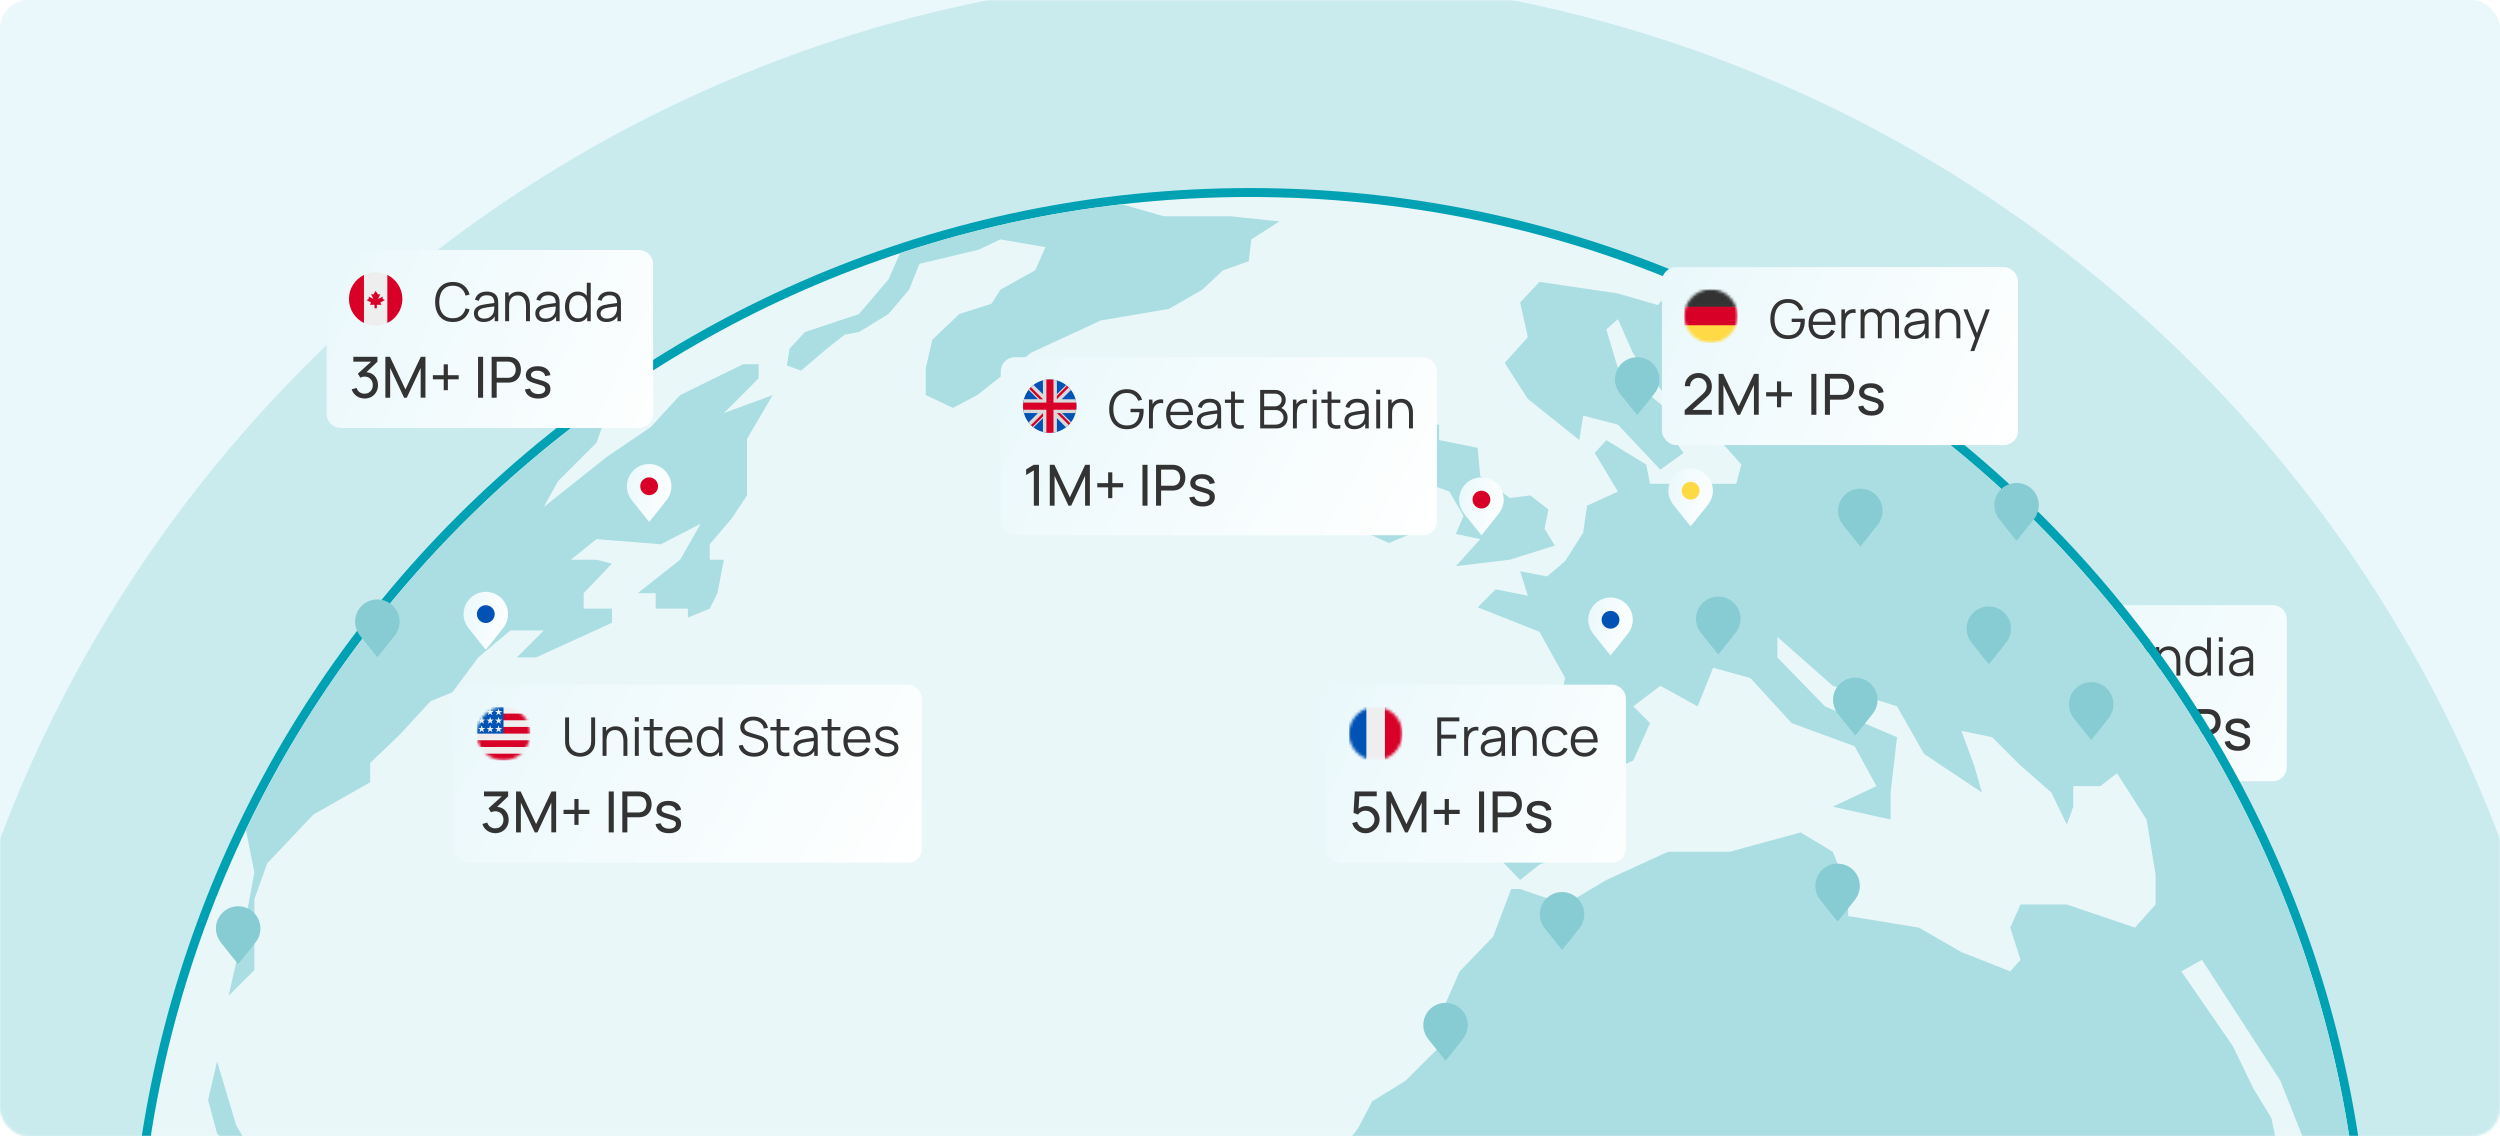 <svg width="880" height="400" viewBox="0 0 880 400" fill="none" xmlns="http://www.w3.org/2000/svg">
<rect width="880" height="400" rx="10" fill="#EAF8FB"/>
<mask id="mask0_2312_2" style="mask-type:alpha" maskUnits="userSpaceOnUse" x="0" y="0" width="880" height="400">
<rect width="880" height="400" rx="10" fill="#EAF8FB"/>
</mask>
<g mask="url(#mask0_2312_2)">
<path opacity="0.5" d="M910 461C910 720.574 699.574 931 440 931C180.426 931 -30 720.574 -30 461C-30 201.426 180.426 -9 440 -9C699.574 -9 910 201.426 910 461Z" fill="#ABDEE3"/>
<g filter="url(#filter0_d_2312_2)">
<path d="M716 218C716 215.239 718.239 213 721 213H799.95C802.711 213 804.95 215.239 804.95 218V270C804.95 272.761 802.711 275 799.95 275H721C718.239 275 716 272.761 716 270V218Z" fill="url(#paint0_linear_2312_2)"/>
</g>
<path d="M722 263.99L722.01 262.39L728.4 256.64C728.933 256.16 729.29 255.707 729.47 255.28C729.657 254.847 729.75 254.403 729.75 253.95C729.75 253.397 729.623 252.897 729.37 252.45C729.117 252.003 728.77 251.65 728.33 251.39C727.897 251.13 727.403 251 726.85 251C726.277 251 725.767 251.137 725.32 251.41C724.873 251.677 724.52 252.033 724.26 252.48C724.007 252.927 723.883 253.413 723.89 253.94H722.07C722.07 253.033 722.28 252.233 722.7 251.54C723.12 250.84 723.69 250.293 724.41 249.9C725.137 249.5 725.96 249.3 726.88 249.3C727.773 249.3 728.573 249.507 729.28 249.92C729.987 250.327 730.543 250.883 730.95 251.59C731.363 252.29 731.57 253.083 731.57 253.97C731.57 254.597 731.49 255.14 731.33 255.6C731.177 256.06 730.937 256.487 730.61 256.88C730.283 257.267 729.873 257.68 729.38 258.12L724.07 262.89L723.84 262.29H731.57V263.99H722ZM733.963 264V249.6H735.583L741.023 261.07L746.433 249.6H748.073V263.99H746.383V253.51L741.493 264H740.543L735.653 253.51V264H733.963ZM754.497 261.35V257.53H750.677V256.06H754.497V252.25H755.967V256.06H759.777V257.53H755.967V261.35H754.497ZM766.584 264V249.6H768.364V264H766.584ZM771.365 264V249.6H777.055C777.195 249.6 777.362 249.607 777.555 249.62C777.748 249.627 777.935 249.647 778.115 249.68C778.895 249.8 779.548 250.067 780.075 250.48C780.608 250.893 781.008 251.417 781.275 252.05C781.542 252.677 781.675 253.373 781.675 254.14C781.675 254.9 781.538 255.597 781.265 256.23C780.998 256.857 780.598 257.38 780.065 257.8C779.538 258.213 778.888 258.48 778.115 258.6C777.935 258.627 777.748 258.647 777.555 258.66C777.362 258.673 777.195 258.68 777.055 258.68H773.145V264H771.365ZM773.145 256.99H776.995C777.122 256.99 777.265 256.983 777.425 256.97C777.592 256.957 777.748 256.933 777.895 256.9C778.355 256.793 778.728 256.6 779.015 256.32C779.308 256.033 779.522 255.7 779.655 255.32C779.788 254.933 779.855 254.54 779.855 254.14C779.855 253.74 779.788 253.35 779.655 252.97C779.522 252.583 779.308 252.247 779.015 251.96C778.728 251.673 778.355 251.48 777.895 251.38C777.748 251.34 777.592 251.317 777.425 251.31C777.265 251.297 777.122 251.29 776.995 251.29H773.145V256.99ZM787.75 264.29C786.463 264.29 785.406 264.01 784.58 263.45C783.76 262.883 783.256 262.093 783.07 261.08L784.89 260.79C785.036 261.377 785.373 261.843 785.9 262.19C786.426 262.53 787.08 262.7 787.86 262.7C788.6 262.7 789.18 262.547 789.6 262.24C790.02 261.933 790.23 261.517 790.23 260.99C790.23 260.683 790.16 260.437 790.02 260.25C789.88 260.057 789.59 259.877 789.15 259.71C788.716 259.543 788.06 259.343 787.18 259.11C786.226 258.857 785.476 258.593 784.93 258.32C784.383 258.047 783.993 257.73 783.76 257.37C783.526 257.01 783.41 256.573 783.41 256.06C783.41 255.427 783.583 254.873 783.93 254.4C784.276 253.92 784.76 253.55 785.38 253.29C786.006 253.03 786.733 252.9 787.56 252.9C788.38 252.9 789.113 253.03 789.76 253.29C790.406 253.55 790.926 253.92 791.32 254.4C791.72 254.873 791.956 255.427 792.03 256.06L790.21 256.39C790.123 255.81 789.843 255.353 789.37 255.02C788.903 254.687 788.3 254.51 787.56 254.49C786.86 254.463 786.29 254.587 785.85 254.86C785.416 255.133 785.2 255.503 785.2 255.97C785.2 256.23 785.28 256.453 785.44 256.64C785.606 256.827 785.91 257.003 786.35 257.17C786.796 257.337 787.443 257.527 788.29 257.74C789.243 257.98 789.993 258.243 790.54 258.53C791.093 258.81 791.486 259.143 791.72 259.53C791.953 259.91 792.07 260.38 792.07 260.94C792.07 261.98 791.686 262.8 790.92 263.4C790.153 263.993 789.096 264.29 787.75 264.29Z" fill="#333333"/>
<path d="M754.688 237.801V224.409H756.055V237.801H754.688Z" fill="#333333"/>
<path d="M766.097 237.801V232.677C766.097 232.119 766.044 231.608 765.939 231.143C765.834 230.671 765.663 230.262 765.428 229.915C765.198 229.562 764.897 229.289 764.525 229.097C764.16 228.904 763.713 228.808 763.186 228.808C762.703 228.808 762.275 228.892 761.903 229.059C761.537 229.227 761.227 229.469 760.973 229.785C760.725 230.095 760.536 230.473 760.406 230.919C760.275 231.366 760.21 231.874 760.21 232.445L759.243 232.231C759.243 231.202 759.423 230.337 759.782 229.636C760.142 228.935 760.638 228.405 761.27 228.046C761.903 227.686 762.628 227.506 763.447 227.506C764.048 227.506 764.572 227.599 765.018 227.785C765.471 227.971 765.852 228.222 766.162 228.539C766.478 228.855 766.733 229.218 766.925 229.627C767.117 230.03 767.257 230.461 767.343 230.919C767.43 231.372 767.474 231.825 767.474 232.277V237.801H766.097ZM758.834 237.801V227.757H760.071V230.231H760.21V237.801H758.834Z" fill="#333333"/>
<path d="M773.729 238.08C772.793 238.08 771.993 237.848 771.33 237.383C770.666 236.912 770.158 236.276 769.805 235.476C769.451 234.677 769.274 233.775 769.274 232.77C769.274 231.772 769.448 230.873 769.795 230.073C770.149 229.273 770.654 228.641 771.311 228.176C771.968 227.711 772.756 227.478 773.673 227.478C774.616 227.478 775.409 227.708 776.054 228.167C776.699 228.625 777.186 229.255 777.514 230.055C777.849 230.848 778.016 231.753 778.016 232.77C778.016 233.768 777.852 234.67 777.524 235.476C777.195 236.276 776.711 236.912 776.073 237.383C775.434 237.848 774.653 238.08 773.729 238.08ZM773.869 236.806C774.582 236.806 775.171 236.633 775.636 236.286C776.101 235.938 776.448 235.461 776.677 234.853C776.907 234.24 777.021 233.545 777.021 232.77C777.021 231.983 776.907 231.288 776.677 230.687C776.448 230.079 776.101 229.605 775.636 229.264C775.177 228.923 774.597 228.753 773.897 228.753C773.177 228.753 772.582 228.929 772.111 229.283C771.64 229.636 771.289 230.117 771.06 230.724C770.837 231.332 770.725 232.014 770.725 232.77C770.725 233.533 770.84 234.221 771.069 234.835C771.305 235.442 771.655 235.923 772.12 236.276C772.585 236.63 773.168 236.806 773.869 236.806ZM777.021 237.801V230.241H776.873V224.409H778.249V237.801H777.021Z" fill="#333333"/>
<path d="M781.044 225.851V224.316H782.411V225.851H781.044ZM781.044 237.801V227.757H782.411V237.801H781.044Z" fill="#333333"/>
<path d="M788.073 238.08C787.317 238.08 786.681 237.944 786.166 237.671C785.658 237.398 785.277 237.036 785.023 236.583C784.768 236.131 784.641 235.638 784.641 235.104C784.641 234.559 784.75 234.094 784.967 233.709C785.19 233.319 785.491 233 785.869 232.752C786.253 232.504 786.697 232.314 787.199 232.184C787.707 232.06 788.268 231.952 788.882 231.859C789.502 231.76 790.107 231.676 790.696 231.608C791.291 231.533 791.812 231.462 792.258 231.394L791.774 231.691C791.793 230.699 791.601 229.965 791.198 229.487C790.795 229.01 790.094 228.771 789.096 228.771C788.408 228.771 787.825 228.926 787.348 229.236C786.876 229.546 786.545 230.036 786.352 230.706L785.023 230.315C785.252 229.416 785.714 228.718 786.408 228.222C787.103 227.726 788.005 227.478 789.115 227.478C790.032 227.478 790.81 227.652 791.449 227.999C792.094 228.34 792.549 228.836 792.816 229.487C792.94 229.779 793.021 230.104 793.058 230.464C793.095 230.823 793.114 231.189 793.114 231.561V237.801H791.895V235.281L792.249 235.43C791.908 236.292 791.378 236.949 790.658 237.402C789.939 237.854 789.077 238.08 788.073 238.08ZM788.231 236.899C788.87 236.899 789.428 236.785 789.905 236.555C790.382 236.326 790.767 236.013 791.058 235.616C791.35 235.213 791.539 234.76 791.626 234.258C791.7 233.936 791.74 233.582 791.746 233.198C791.753 232.807 791.756 232.516 791.756 232.324L792.277 232.593C791.812 232.655 791.306 232.717 790.761 232.779C790.221 232.841 789.688 232.913 789.161 232.993C788.64 233.074 788.169 233.17 787.747 233.282C787.462 233.362 787.186 233.477 786.92 233.626C786.653 233.768 786.433 233.961 786.259 234.202C786.092 234.444 786.008 234.745 786.008 235.104C786.008 235.396 786.08 235.678 786.222 235.951C786.371 236.224 786.607 236.45 786.929 236.63C787.258 236.809 787.692 236.899 788.231 236.899Z" fill="#333333"/>
<path d="M831.667 461.001C831.667 677.312 656.311 852.667 440 852.667C223.688 852.667 48.333 677.312 48.333 461.001C48.333 244.689 223.688 69.334 440 69.334C656.311 69.334 831.667 244.689 831.667 461.001Z" fill="#EAF7F9"/>
<path fill-rule="evenodd" clip-rule="evenodd" d="M834.8 460.999C834.8 679.041 658.042 855.799 440 855.799C221.958 855.799 45.2 679.041 45.2 460.999C45.2 242.957 221.958 66.199 440 66.199C658.042 66.199 834.8 242.957 834.8 460.999ZM440 852.666C656.311 852.666 831.667 677.311 831.667 460.999C831.667 244.688 656.311 69.333 440 69.333C223.688 69.333 48.333 244.688 48.333 460.999C48.333 677.311 223.688 852.666 440 852.666Z" fill="#00A1B3"/>
<path d="M228.21 790.523L234.432 785.654L242.129 776.598L234.432 769.354L239.865 765.278L252.996 769.354H266.58L272.466 758.034V743.544L270.202 732.677L274.73 720.905L285.597 712.301L293.748 701.434L295.559 686.945L291.484 676.078L280.616 669.286L266.58 661.136L249.374 648.91L217.225 635.779L200.925 621.29L179.643 608.612L175.116 600.914V594.122L168.324 578.727L166.06 566.049L151.117 550.201L134.817 542.957L120.78 522.128L114.441 512.167V496.772L109.46 494.508L98.593 492.244L91.349 486.81L85.462 483.641L83.651 476.396L78.67 466.887L72.784 464.17L68.709 466.887L61.917 477.754L55.125 461.454L51.05 443.795L48.752 442.722C48.474 448.78 48.333 454.874 48.333 461.001C48.333 599.284 119.996 720.828 228.21 790.523Z" fill="#ABDEE3"/>
<path d="M86.54 292.063L89.537 307.051L86.368 324.257L80.482 350.519L89.537 341.463V316.56L94.065 303.881L110.366 286.675L130.289 275.355V268.564L140.703 258.602L151.57 246.829L159.268 243.66L168.324 231.434L179.643 221.926H191.416L181.907 231.434H188.699L215.414 219.209V214.228H205.453V208.795L215.414 198.38L209.981 197.022H200.925L209.981 189.777L232.62 191.589L246.657 184.344L239.412 197.022L224.47 208.795H230.809V214.228H242.129V217.398L249.827 214.228L252.543 208.795L254.807 197.022H249.827V191.589L257.524 182.533L262.958 174.382V154.459L272.013 139.064L254.807 145.404L267.033 133.178V128.197H261.599L239.412 139.064L228.998 150.384L213.603 160.799L191.416 178.458L196.397 169.402L209.981 155.818L215.542 139.991C160.491 178.555 115.816 230.92 86.54 292.063Z" fill="#ABDEE3"/>
<path d="M316.82 89.097L312.765 98.313L302.351 110.538L283.333 116.878L277.9 122.764L276.994 128.65L281.975 130.461L291.031 122.764L297.37 117.783L302.351 116.878L312.765 110.538L320.01 101.935L323.632 92.879L344.46 87.899L352.158 84.276L368.006 86.993L364.383 95.144L352.158 101.935L348.988 106.916L337.669 110.538L328.16 119.594L325.896 129.556V139.064L335.405 143.592L344.008 139.064L363.025 124.122L387.476 112.802L411.474 108.727L423.247 101.935L430.491 95.144L439.547 91.974L440.453 84.276L450.414 77.937L433.208 76.126H409.663L394.886 71.904C367.938 74.995 341.821 80.821 316.82 89.097Z" fill="#ABDEE3"/>
<path d="M831.667 461.001C831.667 587.8 771.412 700.526 677.974 772.107L673.189 758.034L670.472 731.319L676.811 716.829L691.3 689.209V659.777L673.189 635.779L676.811 614.951L680.886 590.047L670.472 581.444H650.549L636.512 575.105L611.156 581.444L586.705 595.481H564.971L535.992 602.273L506.108 590.047L489.354 570.577L482.563 553.824L458.564 540.693L453.584 519.411L447.245 511.261L458.564 496.319V453.303L453.584 444.248L464.451 419.797L470.79 406.666L478.035 397.157L483.015 387.648L494.788 380.404L507.013 368.178V357.311L513.805 341.916L525.578 329.691L531.917 312.937H535.087L550.934 318.371L565.424 309.768L587.158 299.806H608.892L633.796 293.014L645.116 299.806L650.549 312.937V322.446L675.453 326.521L690.395 335.124L707.601 341.916L711.223 337.841L707.601 326.521L711.223 318.371H727.524L751.522 326.521L758.767 318.371V307.957L755.597 288.486L745.183 272.186L739.297 276.714H729.788V283.959L727.524 290.298L722.09 278.978L711.223 269.469L701.262 259.508L690.395 257.244L694.923 269.469L697.64 278.978L677.264 265.394L667.755 248.641L645.116 241.396L625.645 224.19V231.434L642.399 248.641L667.755 259.508L665.491 278.978V288.486L645.116 283.959L660.51 276.714L652.813 262.677L630.626 254.527L616.137 238.679L603.006 235.057L597.572 248.641L584.441 241.396L574.932 248.641L580.819 254.527L574.932 267.658L565.424 272.186V283.959L561.349 297.09L541.879 304.334L535.087 309.768L522.861 297.09L513.805 299.806L505.202 281.695L507.013 262.677L499.769 252.263L513.805 245.471L548.67 248.641L550.934 238.679L541.879 222.379L520.144 213.775L526.484 207.436L537.803 209.7L535.087 201.097L544.595 202.908L550.934 197.475L557.274 187.513L558.632 178.005L569.499 173.024L561.349 159.44L565.424 154.912L579.46 163.515L580.819 170.307H611.156L612.967 163.515L605.27 154.912L598.931 144.498L611.156 140.423L603.006 133.631L597.572 140.423H587.158L574.932 124.575L569.499 112.35L565.424 115.972L569.499 129.556L587.158 144.498V151.743L592.591 159.44L584.441 165.327L569.499 149.479L557.274 146.309L555.915 154.912L537.803 140.423L529.653 127.745L537.803 118.689L535.087 106.463L541.879 99.219L569.499 103.294L583.536 107.369L587.158 103.294L588.068 98.29C723.501 153.634 821.022 282.628 830.849 435.491L819.894 423.872L802.688 380.404L775.067 337.841L767.823 341.916L785.934 368.178L793.179 383.12L799.518 393.535L802.688 408.93L819.894 435.192L831.599 453.636C831.644 456.085 831.667 458.54 831.667 461.001Z" fill="#ABDEE3"/>
<path d="M105.838 430.211V423.419L94.065 414.363L83.198 396.251L76.406 373.612L73.237 387.196L76.406 398.968L83.198 406.666V418.891L86.368 414.363L94.065 423.419L105.838 430.211Z" fill="#ABDEE3"/>
<path d="M538.709 174.383L545.048 179.363L543.69 186.155L547.312 192.041L531.464 197.022L512.447 199.286L521.05 189.777L512.447 187.966L515.164 181.627L510.183 173.024L505.202 171.213V165.327L491.166 154.912L497.958 149.479H506.561V154.912L520.144 157.629L521.05 167.591L531.464 175.288L538.709 174.383Z" fill="#ABDEE3"/>
<path d="M500.221 167.591L502.938 173.024V185.25L488.902 191.136L479.846 187.061L483.015 178.91L479.846 173.93L488.902 173.024V168.496L500.221 167.591Z" fill="#ABDEE3"/>
<g filter="url(#filter1_d_2312_2)">
<path d="M467 246C467 243.239 469.239 241 472 241H567.333C570.095 241 572.333 243.239 572.333 246V298.667C572.333 301.428 570.095 303.667 567.333 303.667H472C469.239 303.667 467 301.428 467 298.667V246Z" fill="url(#paint1_linear_2312_2)"/>
</g>
<path d="M505.916 266.065V252.529H513.69V253.911H507.298V258.611H512.562V259.983H507.298V266.065H505.916Z" fill="#333333"/>
<path d="M515.389 266.065V255.913H516.63V258.357L516.386 258.038C516.499 257.737 516.646 257.461 516.828 257.21C517.009 256.954 517.207 256.744 517.42 256.581C517.683 256.349 517.99 256.173 518.341 256.054C518.692 255.929 519.046 255.857 519.403 255.838C519.76 255.813 520.086 255.838 520.381 255.913V257.21C520.011 257.116 519.607 257.095 519.168 257.145C518.73 257.195 518.325 257.37 517.956 257.671C517.617 257.934 517.363 258.251 517.194 258.62C517.025 258.984 516.912 259.372 516.856 259.786C516.799 260.193 516.771 260.598 516.771 260.999V266.065H515.389Z" fill="#333333"/>
<path d="M524.683 266.347C523.919 266.347 523.276 266.209 522.756 265.934C522.242 265.658 521.857 265.291 521.6 264.834C521.343 264.376 521.215 263.878 521.215 263.339C521.215 262.788 521.324 262.318 521.544 261.929C521.769 261.534 522.073 261.212 522.455 260.961C522.844 260.71 523.292 260.519 523.8 260.388C524.313 260.262 524.881 260.153 525.501 260.059C526.128 259.958 526.739 259.874 527.334 259.805C527.936 259.73 528.462 259.658 528.913 259.589L528.424 259.889C528.443 258.887 528.249 258.144 527.842 257.662C527.434 257.179 526.726 256.938 525.717 256.938C525.022 256.938 524.432 257.095 523.95 257.408C523.474 257.721 523.138 258.216 522.944 258.893L521.6 258.498C521.832 257.59 522.299 256.885 523.001 256.383C523.702 255.882 524.614 255.631 525.736 255.631C526.663 255.631 527.45 255.807 528.095 256.158C528.747 256.502 529.208 257.004 529.477 257.662C529.602 257.956 529.684 258.285 529.722 258.649C529.759 259.012 529.778 259.382 529.778 259.758V266.065H528.547V263.518L528.904 263.668C528.559 264.539 528.023 265.204 527.296 265.661C526.569 266.119 525.698 266.347 524.683 266.347ZM524.843 265.153C525.488 265.153 526.052 265.038 526.535 264.806C527.017 264.574 527.406 264.257 527.701 263.856C527.995 263.449 528.186 262.991 528.274 262.484C528.349 262.158 528.39 261.801 528.396 261.412C528.402 261.017 528.406 260.723 528.406 260.529L528.932 260.801C528.462 260.864 527.951 260.927 527.4 260.989C526.855 261.052 526.316 261.124 525.783 261.205C525.257 261.287 524.78 261.384 524.354 261.497C524.066 261.578 523.787 261.694 523.518 261.845C523.248 261.989 523.026 262.183 522.85 262.427C522.681 262.672 522.596 262.976 522.596 263.339C522.596 263.634 522.668 263.919 522.813 264.195C522.963 264.47 523.201 264.699 523.527 264.881C523.859 265.063 524.298 265.153 524.843 265.153Z" fill="#333333"/>
<path d="M539.557 266.065V260.886C539.557 260.322 539.504 259.805 539.397 259.335C539.291 258.859 539.118 258.445 538.88 258.094C538.648 257.737 538.344 257.461 537.968 257.267C537.599 257.073 537.147 256.975 536.615 256.975C536.126 256.975 535.694 257.06 535.318 257.229C534.948 257.398 534.635 257.643 534.378 257.962C534.127 258.276 533.936 258.658 533.804 259.109C533.673 259.56 533.607 260.074 533.607 260.651L532.629 260.435C532.629 259.394 532.811 258.52 533.174 257.812C533.538 257.104 534.039 256.568 534.678 256.205C535.318 255.841 536.051 255.659 536.878 255.659C537.486 255.659 538.015 255.753 538.467 255.941C538.924 256.129 539.309 256.383 539.623 256.703C539.942 257.022 540.199 257.389 540.394 257.803C540.588 258.21 540.729 258.646 540.817 259.109C540.904 259.567 540.948 260.024 540.948 260.482V266.065H539.557ZM532.216 266.065V255.913H533.466V258.414H533.607V266.065H532.216Z" fill="#333333"/>
<path d="M547.544 266.347C546.522 266.347 545.657 266.119 544.949 265.661C544.241 265.204 543.702 264.574 543.332 263.772C542.969 262.963 542.781 262.036 542.768 260.989C542.781 259.924 542.975 258.99 543.351 258.188C543.727 257.38 544.269 256.753 544.977 256.308C545.686 255.857 546.544 255.631 547.553 255.631C548.581 255.631 549.474 255.882 550.232 256.383C550.997 256.885 551.52 257.571 551.802 258.442L550.448 258.874C550.21 258.266 549.831 257.796 549.311 257.464C548.797 257.126 548.208 256.957 547.544 256.957C546.798 256.957 546.181 257.129 545.692 257.474C545.203 257.812 544.84 258.285 544.601 258.893C544.363 259.501 544.241 260.2 544.235 260.989C544.247 262.205 544.529 263.183 545.081 263.922C545.632 264.655 546.453 265.022 547.544 265.022C548.233 265.022 548.819 264.865 549.301 264.552C549.79 264.232 550.16 263.769 550.411 263.161L551.802 263.574C551.426 264.477 550.874 265.166 550.147 265.642C549.42 266.112 548.553 266.347 547.544 266.347Z" fill="#333333"/>
<path d="M557.763 266.347C556.772 266.347 555.914 266.128 555.187 265.689C554.466 265.251 553.905 264.633 553.504 263.837C553.103 263.042 552.903 262.108 552.903 261.036C552.903 259.927 553.1 258.968 553.495 258.16C553.89 257.351 554.444 256.728 555.159 256.289C555.879 255.851 556.729 255.631 557.706 255.631C558.709 255.631 559.564 255.863 560.272 256.327C560.981 256.784 561.516 257.442 561.88 258.301C562.243 259.159 562.409 260.184 562.378 261.375H560.968V260.886C560.943 259.57 560.658 258.577 560.113 257.906C559.574 257.236 558.784 256.9 557.744 256.9C556.653 256.9 555.817 257.254 555.234 257.962C554.657 258.671 554.369 259.68 554.369 260.989C554.369 262.268 554.657 263.261 555.234 263.969C555.817 264.671 556.641 265.022 557.706 265.022C558.433 265.022 559.066 264.856 559.605 264.524C560.15 264.185 560.579 263.7 560.893 263.067L562.181 263.565C561.78 264.448 561.187 265.135 560.404 265.623C559.627 266.106 558.746 266.347 557.763 266.347ZM553.88 261.375V260.218H561.635V261.375H553.88Z" fill="#333333"/>
<mask id="mask1_2312_2" style="mask-type:luminance" maskUnits="userSpaceOnUse" x="474" y="248" width="20" height="20">
<path d="M484.233 267.634C489.425 267.634 493.633 263.425 493.633 258.234C493.633 253.043 489.425 248.834 484.233 248.834C479.042 248.834 474.833 253.043 474.833 258.234C474.833 263.425 479.042 267.634 484.233 267.634Z" fill="white"/>
</mask>
<g mask="url(#mask1_2312_2)">
<path d="M480.964 248.834H487.5L488.451 258.098L487.5 267.634H480.964L479.87 258.329L480.964 248.834Z" fill="#EEEEEE"/>
<path d="M474.833 248.834H480.965V267.634H474.833V248.834Z" fill="#0052B4"/>
<path d="M487.501 248.834H493.633V267.634H487.501V248.834Z" fill="#D80027"/>
</g>
<g filter="url(#filter2_d_2312_2)">
<rect x="585" y="94" width="125.333" height="62.667" rx="5" fill="url(#paint2_linear_2312_2)"/>
</g>
<path d="M629.34 119.348C628.387 119.348 627.529 119.182 626.764 118.85C626 118.518 625.348 118.045 624.809 117.431C624.276 116.817 623.869 116.077 623.587 115.212C623.305 114.341 623.164 113.37 623.164 112.298C623.164 110.882 623.408 109.648 623.897 108.595C624.392 107.536 625.1 106.715 626.022 106.132C626.943 105.549 628.049 105.258 629.34 105.258C630.781 105.258 631.953 105.596 632.855 106.273C633.764 106.944 634.397 107.846 634.754 108.98L633.363 109.319C633.069 108.491 632.583 107.83 631.906 107.335C631.236 106.84 630.399 106.593 629.396 106.593C628.337 106.586 627.457 106.824 626.755 107.307C626.053 107.783 625.523 108.454 625.166 109.319C624.815 110.177 624.637 111.17 624.63 112.298C624.624 113.426 624.797 114.42 625.147 115.278C625.505 116.13 626.037 116.801 626.745 117.29C627.454 117.772 628.337 118.017 629.396 118.023C630.368 118.023 631.17 117.835 631.803 117.459C632.436 117.083 632.915 116.544 633.241 115.842C633.573 115.14 633.761 114.31 633.805 113.351H630.684V112.167H635.252C635.271 112.311 635.281 112.464 635.281 112.627C635.287 112.784 635.29 112.897 635.29 112.966C635.29 114.188 635.071 115.281 634.632 116.246C634.193 117.205 633.532 117.963 632.649 118.521C631.771 119.073 630.668 119.348 629.34 119.348Z" fill="#333333"/>
<path d="M641.467 119.348C640.477 119.348 639.619 119.129 638.892 118.69C638.171 118.252 637.61 117.634 637.209 116.839C636.808 116.043 636.608 115.109 636.608 114.037C636.608 112.928 636.805 111.969 637.2 111.161C637.595 110.353 638.149 109.729 638.864 109.29C639.584 108.852 640.433 108.632 641.411 108.632C642.414 108.632 643.269 108.864 643.977 109.328C644.685 109.785 645.221 110.443 645.585 111.302C645.948 112.161 646.114 113.185 646.083 114.376H644.673V113.887C644.648 112.571 644.363 111.578 643.817 110.907C643.278 110.237 642.489 109.901 641.449 109.901C640.358 109.901 639.522 110.255 638.939 110.964C638.362 111.672 638.074 112.681 638.074 113.99C638.074 115.269 638.362 116.262 638.939 116.97C639.522 117.672 640.346 118.023 641.411 118.023C642.138 118.023 642.771 117.857 643.31 117.525C643.855 117.186 644.284 116.701 644.598 116.068L645.885 116.566C645.484 117.45 644.892 118.136 644.109 118.625C643.332 119.107 642.451 119.348 641.467 119.348ZM637.585 114.376V113.22H645.34V114.376H637.585Z" fill="#333333"/>
<path d="M648.169 119.066V108.914H649.41V111.358L649.165 111.039C649.278 110.738 649.425 110.462 649.607 110.212C649.789 109.955 649.986 109.745 650.199 109.582C650.462 109.35 650.769 109.174 651.12 109.055C651.471 108.93 651.825 108.858 652.183 108.839C652.54 108.814 652.866 108.839 653.16 108.914V110.212C652.79 110.118 652.386 110.096 651.948 110.146C651.509 110.196 651.105 110.371 650.735 110.672C650.397 110.935 650.143 111.252 649.974 111.622C649.804 111.985 649.692 112.374 649.635 112.787C649.579 113.195 649.551 113.599 649.551 114V119.066H648.169Z" fill="#333333"/>
<path d="M667.051 119.066L667.06 112.402C667.06 111.618 666.841 111.004 666.402 110.559C665.97 110.108 665.418 109.883 664.748 109.883C664.365 109.883 663.992 109.97 663.629 110.146C663.266 110.321 662.965 110.603 662.727 110.992C662.495 111.38 662.379 111.888 662.379 112.515L661.561 112.28C661.542 111.553 661.683 110.917 661.984 110.371C662.291 109.826 662.711 109.403 663.244 109.102C663.783 108.795 664.39 108.642 665.067 108.642C666.089 108.642 666.906 108.958 667.521 109.591C668.135 110.218 668.442 111.067 668.442 112.139L668.432 119.066H667.051ZM654.934 119.066V108.914H656.175V111.415H656.325V119.066H654.934ZM661.006 119.066L661.016 112.496C661.016 111.687 660.8 111.051 660.367 110.588C659.941 110.118 659.377 109.883 658.675 109.883C657.973 109.883 657.406 110.124 656.974 110.606C656.541 111.083 656.325 111.719 656.325 112.515L655.498 112.063C655.498 111.412 655.652 110.829 655.959 110.315C656.266 109.795 656.686 109.388 657.218 109.093C657.751 108.792 658.356 108.642 659.032 108.642C659.678 108.642 660.251 108.78 660.753 109.055C661.26 109.331 661.658 109.732 661.946 110.259C662.235 110.785 662.379 111.424 662.379 112.176L662.369 119.066H661.006Z" fill="#333333"/>
<path d="M673.784 119.348C673.019 119.348 672.377 119.211 671.857 118.935C671.343 118.659 670.958 118.292 670.701 117.835C670.444 117.378 670.315 116.879 670.315 116.34C670.315 115.789 670.425 115.319 670.644 114.93C670.87 114.536 671.174 114.213 671.556 113.962C671.945 113.712 672.393 113.52 672.9 113.389C673.414 113.263 673.981 113.154 674.602 113.06C675.228 112.96 675.839 112.875 676.435 112.806C677.036 112.731 677.563 112.659 678.014 112.59L677.525 112.891C677.544 111.888 677.35 111.145 676.942 110.663C676.535 110.18 675.827 109.939 674.818 109.939C674.122 109.939 673.533 110.096 673.051 110.409C672.574 110.722 672.239 111.217 672.045 111.894L670.701 111.499C670.933 110.591 671.399 109.886 672.101 109.384C672.803 108.883 673.715 108.632 674.837 108.632C675.764 108.632 676.551 108.808 677.196 109.159C677.848 109.503 678.308 110.005 678.578 110.663C678.703 110.957 678.785 111.286 678.822 111.65C678.86 112.013 678.879 112.383 678.879 112.759V119.066H677.647V116.519L678.005 116.669C677.66 117.54 677.124 118.205 676.397 118.662C675.67 119.12 674.799 119.348 673.784 119.348ZM673.944 118.155C674.589 118.155 675.153 118.039 675.636 117.807C676.118 117.575 676.507 117.258 676.801 116.857C677.096 116.45 677.287 115.993 677.375 115.485C677.45 115.159 677.491 114.802 677.497 114.413C677.503 114.019 677.506 113.724 677.506 113.53L678.033 113.802C677.563 113.865 677.052 113.928 676.501 113.99C675.955 114.053 675.416 114.125 674.884 114.207C674.357 114.288 673.881 114.385 673.455 114.498C673.167 114.579 672.888 114.695 672.618 114.846C672.349 114.99 672.126 115.184 671.951 115.429C671.782 115.673 671.697 115.977 671.697 116.34C671.697 116.635 671.769 116.92 671.913 117.196C672.064 117.472 672.302 117.7 672.628 117.882C672.96 118.064 673.399 118.155 673.944 118.155Z" fill="#333333"/>
<path d="M688.658 119.066V113.887C688.658 113.323 688.605 112.806 688.498 112.336C688.391 111.86 688.219 111.446 687.981 111.095C687.749 110.738 687.445 110.462 687.069 110.268C686.699 110.074 686.248 109.977 685.716 109.977C685.227 109.977 684.794 110.061 684.418 110.23C684.049 110.4 683.735 110.644 683.478 110.964C683.228 111.277 683.037 111.659 682.905 112.11C682.773 112.562 682.708 113.075 682.708 113.652L681.73 113.436C681.73 112.396 681.912 111.521 682.275 110.813C682.639 110.105 683.14 109.569 683.779 109.206C684.418 108.842 685.152 108.661 685.979 108.661C686.587 108.661 687.116 108.755 687.567 108.943C688.025 109.131 688.41 109.384 688.724 109.704C689.043 110.024 689.3 110.39 689.494 110.804C689.689 111.211 689.83 111.647 689.917 112.11C690.005 112.568 690.049 113.025 690.049 113.483V119.066H688.658ZM681.316 119.066V108.914H682.567V111.415H682.708V119.066H681.316Z" fill="#333333"/>
<path d="M693.569 123.578L695.533 118.249L695.562 119.828L691.115 108.914H692.582L696.229 118.042H695.627L698.993 108.914H700.403L694.951 123.578H693.569Z" fill="#333333"/>
<mask id="mask2_2312_2" style="mask-type:luminance" maskUnits="userSpaceOnUse" x="592" y="101" width="20" height="20">
<path d="M602.233 120.632C607.425 120.632 611.633 116.424 611.633 111.232C611.633 106.041 607.425 101.832 602.233 101.832C597.042 101.832 592.833 106.041 592.833 111.232C592.833 116.424 597.042 120.632 602.233 120.632Z" fill="white"/>
</mask>
<g mask="url(#mask2_2312_2)">
<path d="M592.833 114.501L602.259 113.564L611.633 114.501V120.633H592.833V114.501Z" fill="#FFDA44"/>
<path d="M592.833 107.964L602.197 107.119L611.633 107.964V114.5H592.833V107.964Z" fill="#D80027"/>
<path d="M592.833 101.832H611.633V107.964H592.833V101.832Z" fill="#333333"/>
</g>
<g filter="url(#filter3_d_2312_2)">
<path d="M115 93C115 90.239 117.239 88 120 88H224.9C227.661 88 229.9 90.239 229.9 93V145.667C229.9 148.428 227.661 150.667 224.9 150.667H120C117.239 150.667 115 148.428 115 145.667V93Z" fill="url(#paint3_linear_2312_2)"/>
</g>
<path d="M159.397 113.348C158.049 113.348 156.912 113.05 155.984 112.455C155.057 111.853 154.355 111.023 153.879 109.964C153.402 108.905 153.164 107.683 153.164 106.298C153.164 104.913 153.402 103.691 153.879 102.632C154.355 101.573 155.057 100.746 155.984 100.15C156.912 99.549 158.049 99.248 159.397 99.248C160.969 99.248 162.254 99.652 163.251 100.461C164.247 101.263 164.93 102.341 165.3 103.694L163.89 104.061C163.601 102.989 163.084 102.14 162.339 101.513C161.593 100.887 160.612 100.573 159.397 100.573C158.337 100.573 157.457 100.815 156.755 101.297C156.053 101.78 155.524 102.453 155.167 103.318C154.816 104.177 154.634 105.17 154.621 106.298C154.615 107.426 154.787 108.419 155.138 109.278C155.496 110.136 156.028 110.81 156.736 111.299C157.451 111.781 158.337 112.023 159.397 112.023C160.612 112.023 161.593 111.709 162.339 111.083C163.084 110.45 163.601 109.601 163.89 108.535L165.3 108.902C164.93 110.255 164.247 111.336 163.251 112.145C162.254 112.947 160.969 113.348 159.397 113.348Z" fill="#333333"/>
<path d="M170.278 113.348C169.514 113.348 168.871 113.21 168.351 112.934C167.837 112.659 167.452 112.292 167.195 111.835C166.938 111.377 166.81 110.879 166.81 110.34C166.81 109.789 166.919 109.319 167.139 108.93C167.364 108.535 167.668 108.213 168.051 107.962C168.439 107.711 168.887 107.52 169.395 107.388C169.909 107.263 170.476 107.153 171.096 107.059C171.723 106.959 172.334 106.875 172.929 106.806C173.531 106.73 174.057 106.658 174.508 106.589L174.02 106.89C174.038 105.888 173.844 105.145 173.437 104.662C173.029 104.18 172.321 103.939 171.312 103.939C170.617 103.939 170.028 104.095 169.545 104.409C169.069 104.722 168.734 105.217 168.539 105.894L167.195 105.499C167.427 104.59 167.894 103.885 168.596 103.384C169.298 102.883 170.209 102.632 171.331 102.632C172.259 102.632 173.045 102.808 173.691 103.158C174.342 103.503 174.803 104.004 175.072 104.662C175.198 104.957 175.279 105.286 175.317 105.649C175.354 106.013 175.373 106.383 175.373 106.759V113.066H174.142V110.519L174.499 110.669C174.154 111.54 173.618 112.204 172.892 112.662C172.165 113.119 171.294 113.348 170.278 113.348ZM170.438 112.154C171.084 112.154 171.648 112.038 172.13 111.806C172.613 111.575 173.001 111.258 173.296 110.857C173.59 110.45 173.781 109.992 173.869 109.485C173.944 109.159 173.985 108.802 173.991 108.413C173.998 108.018 174.001 107.724 174.001 107.529L174.527 107.802C174.057 107.865 173.546 107.927 172.995 107.99C172.45 108.053 171.911 108.125 171.378 108.206C170.852 108.288 170.375 108.385 169.949 108.498C169.661 108.579 169.382 108.695 169.113 108.845C168.843 108.99 168.621 109.184 168.445 109.428C168.276 109.673 168.192 109.977 168.192 110.34C168.192 110.635 168.264 110.92 168.408 111.195C168.558 111.471 168.796 111.7 169.122 111.882C169.454 112.063 169.893 112.154 170.438 112.154Z" fill="#333333"/>
<path d="M185.152 113.066V107.887C185.152 107.323 185.099 106.806 184.992 106.336C184.886 105.859 184.714 105.446 184.475 105.095C184.244 104.738 183.94 104.462 183.564 104.268C183.194 104.073 182.743 103.976 182.21 103.976C181.721 103.976 181.289 104.061 180.913 104.23C180.543 104.399 180.23 104.644 179.973 104.963C179.722 105.277 179.531 105.659 179.399 106.11C179.268 106.561 179.202 107.075 179.202 107.652L178.224 107.435C178.224 106.395 178.406 105.521 178.77 104.813C179.133 104.105 179.634 103.569 180.274 103.205C180.913 102.842 181.646 102.66 182.473 102.66C183.081 102.66 183.611 102.754 184.062 102.942C184.519 103.13 184.905 103.384 185.218 103.704C185.538 104.023 185.795 104.39 185.989 104.803C186.183 105.211 186.324 105.646 186.412 106.11C186.5 106.568 186.543 107.025 186.543 107.482V113.066H185.152ZM177.811 113.066V102.914H179.061V105.414H179.202V113.066H177.811Z" fill="#333333"/>
<path d="M191.887 113.348C191.123 113.348 190.48 113.21 189.96 112.934C189.446 112.659 189.061 112.292 188.804 111.835C188.547 111.377 188.419 110.879 188.419 110.34C188.419 109.789 188.528 109.319 188.748 108.93C188.973 108.535 189.277 108.213 189.66 107.962C190.048 107.711 190.496 107.52 191.004 107.388C191.518 107.263 192.085 107.153 192.705 107.059C193.332 106.959 193.943 106.875 194.538 106.806C195.14 106.73 195.666 106.658 196.117 106.589L195.629 106.89C195.647 105.888 195.453 105.145 195.046 104.662C194.638 104.18 193.93 103.939 192.921 103.939C192.226 103.939 191.637 104.095 191.154 104.409C190.678 104.722 190.343 105.217 190.148 105.894L188.804 105.499C189.036 104.59 189.503 103.885 190.205 103.384C190.907 102.883 191.818 102.632 192.94 102.632C193.868 102.632 194.654 102.808 195.3 103.158C195.951 103.503 196.412 104.004 196.681 104.662C196.807 104.957 196.888 105.286 196.926 105.649C196.963 106.013 196.982 106.383 196.982 106.759V113.066H195.751V110.519L196.108 110.669C195.763 111.54 195.227 112.204 194.501 112.662C193.774 113.119 192.903 113.348 191.887 113.348ZM192.047 112.154C192.693 112.154 193.257 112.038 193.739 111.806C194.222 111.575 194.61 111.258 194.905 110.857C195.199 110.45 195.39 109.992 195.478 109.485C195.553 109.159 195.594 108.802 195.6 108.413C195.607 108.018 195.61 107.724 195.61 107.529L196.136 107.802C195.666 107.865 195.155 107.927 194.604 107.99C194.059 108.053 193.52 108.125 192.987 108.206C192.461 108.288 191.984 108.385 191.558 108.498C191.27 108.579 190.991 108.695 190.722 108.845C190.452 108.99 190.23 109.184 190.054 109.428C189.885 109.673 189.801 109.977 189.801 110.34C189.801 110.635 189.873 110.92 190.017 111.195C190.167 111.471 190.405 111.7 190.731 111.882C191.063 112.063 191.502 112.154 192.047 112.154Z" fill="#333333"/>
<path d="M203.368 113.348C202.422 113.348 201.613 113.113 200.943 112.643C200.272 112.167 199.758 111.524 199.401 110.716C199.044 109.908 198.865 108.996 198.865 107.981C198.865 106.972 199.041 106.063 199.392 105.255C199.749 104.446 200.26 103.807 200.924 103.337C201.588 102.867 202.384 102.632 203.311 102.632C204.264 102.632 205.066 102.864 205.718 103.328C206.37 103.791 206.861 104.427 207.194 105.236C207.532 106.038 207.701 106.953 207.701 107.981C207.701 108.99 207.535 109.901 207.203 110.716C206.871 111.524 206.382 112.167 205.737 112.643C205.091 113.113 204.302 113.348 203.368 113.348ZM203.509 112.06C204.229 112.06 204.825 111.885 205.295 111.534C205.765 111.183 206.116 110.7 206.348 110.086C206.579 109.466 206.695 108.764 206.695 107.981C206.695 107.185 206.579 106.483 206.348 105.875C206.116 105.261 205.765 104.782 205.295 104.437C204.831 104.092 204.245 103.92 203.537 103.92C202.81 103.92 202.208 104.098 201.732 104.456C201.256 104.813 200.902 105.299 200.67 105.913C200.444 106.527 200.332 107.216 200.332 107.981C200.332 108.751 200.448 109.447 200.679 110.067C200.918 110.682 201.272 111.167 201.742 111.524C202.212 111.882 202.801 112.06 203.509 112.06ZM206.695 113.066V105.424H206.545V99.53H207.936V113.066H206.695Z" fill="#333333"/>
<path d="M213.478 113.348C212.713 113.348 212.071 113.21 211.551 112.934C211.037 112.659 210.652 112.292 210.395 111.835C210.138 111.377 210.009 110.879 210.009 110.34C210.009 109.789 210.119 109.319 210.338 108.93C210.564 108.535 210.868 108.213 211.25 107.962C211.639 107.711 212.087 107.52 212.594 107.388C213.108 107.263 213.675 107.153 214.296 107.059C214.922 106.959 215.533 106.875 216.129 106.806C216.73 106.73 217.257 106.658 217.708 106.589L217.219 106.89C217.238 105.888 217.044 105.145 216.636 104.662C216.229 104.18 215.521 103.939 214.512 103.939C213.816 103.939 213.227 104.095 212.745 104.409C212.268 104.722 211.933 105.217 211.739 105.894L210.395 105.499C210.627 104.59 211.093 103.885 211.795 103.384C212.497 102.883 213.409 102.632 214.531 102.632C215.458 102.632 216.245 102.808 216.89 103.158C217.542 103.503 218.002 104.004 218.272 104.662C218.397 104.957 218.479 105.286 218.516 105.649C218.554 106.013 218.573 106.383 218.573 106.759V113.066H217.341V110.519L217.699 110.669C217.354 111.54 216.818 112.204 216.091 112.662C215.364 113.119 214.493 113.348 213.478 113.348ZM213.638 112.154C214.283 112.154 214.847 112.038 215.33 111.806C215.812 111.575 216.201 111.258 216.495 110.857C216.79 110.45 216.981 109.992 217.069 109.485C217.144 109.159 217.185 108.802 217.191 108.413C217.197 108.018 217.2 107.724 217.2 107.529L217.727 107.802C217.257 107.865 216.746 107.927 216.195 107.99C215.649 108.053 215.11 108.125 214.578 108.206C214.051 108.288 213.575 108.385 213.149 108.498C212.861 108.579 212.582 108.695 212.312 108.845C212.043 108.99 211.82 109.184 211.645 109.428C211.476 109.673 211.391 109.977 211.391 110.34C211.391 110.635 211.463 110.92 211.607 111.195C211.758 111.471 211.996 111.7 212.322 111.882C212.654 112.063 213.093 112.154 213.638 112.154Z" fill="#333333"/>
<circle cx="132.233" cy="105.232" r="9.4" fill="#EEEEEE"/>
<path d="M128.121 113.687V96.777C124.99 98.303 122.833 101.516 122.833 105.232C122.833 108.949 124.99 112.162 128.121 113.687Z" fill="#D80027"/>
<path d="M131.829 108.5V107.288H130.214L130.618 106.48L129.002 105.636L129.773 105.232L129.81 104.424L131.425 105.232L130.618 103.616H131.425L132.233 102.404L133.041 103.616H133.849L133.041 105.232L134.693 104.424L134.73 105.232L135.501 105.636L133.849 106.48L134.289 107.288H132.637V108.5H131.829Z" fill="#D80027"/>
<path d="M136.346 96.777V113.687C139.476 112.162 141.633 108.949 141.633 105.232C141.633 101.516 139.476 98.303 136.346 96.777Z" fill="#D80027"/>
<g filter="url(#filter4_d_2312_2)">
<rect x="160" y="241" width="164.5" height="62.667" rx="5" fill="url(#paint4_linear_2312_2)"/>
</g>
<path d="M204.199 266.349C203.165 266.349 202.25 266.136 201.454 265.709C200.664 265.283 200.044 264.682 199.593 263.905C199.142 263.128 198.916 262.219 198.916 261.179V252.54L200.307 252.531V261C200.307 261.702 200.426 262.31 200.664 262.824C200.903 263.331 201.213 263.751 201.595 264.083C201.984 264.409 202.407 264.65 202.864 264.807C203.321 264.964 203.766 265.042 204.199 265.042C204.637 265.042 205.086 264.964 205.543 264.807C206 264.65 206.42 264.409 206.803 264.083C207.185 263.751 207.495 263.331 207.733 262.824C207.971 262.31 208.09 261.702 208.09 261V252.531H209.482V261.179C209.482 262.219 209.256 263.128 208.805 263.905C208.354 264.675 207.73 265.277 206.934 265.709C206.145 266.136 205.233 266.349 204.199 266.349Z" fill="#333333"/>
<path d="M219.448 266.067V260.887C219.448 260.323 219.395 259.806 219.289 259.336C219.182 258.86 219.01 258.446 218.772 258.095C218.54 257.738 218.236 257.462 217.86 257.268C217.49 257.074 217.039 256.977 216.506 256.977C216.017 256.977 215.585 257.061 215.209 257.231C214.839 257.4 214.526 257.644 214.269 257.964C214.018 258.277 213.827 258.659 213.696 259.111C213.564 259.562 213.498 260.076 213.498 260.652L212.521 260.436C212.521 259.396 212.702 258.522 213.066 257.813C213.429 257.105 213.931 256.569 214.57 256.206C215.209 255.843 215.942 255.661 216.769 255.661C217.377 255.661 217.907 255.755 218.358 255.943C218.815 256.131 219.201 256.385 219.514 256.704C219.834 257.024 220.091 257.39 220.285 257.804C220.479 258.211 220.62 258.647 220.708 259.111C220.796 259.568 220.84 260.026 220.84 260.483V266.067H219.448ZM212.107 266.067V255.915H213.357V258.415H213.498V266.067H212.107Z" fill="#333333"/>
<path d="M223.467 253.988V252.437H224.849V253.988H223.467ZM223.467 266.067V255.915H224.849V266.067H223.467Z" fill="#333333"/>
<path d="M233.194 266.067C232.624 266.186 232.06 266.233 231.502 266.208C230.951 266.183 230.455 266.063 230.017 265.85C229.584 265.637 229.255 265.305 229.03 264.854C228.848 264.478 228.748 264.099 228.729 263.717C228.716 263.328 228.71 262.886 228.71 262.391V253.095H230.083V262.335C230.083 262.761 230.086 263.118 230.092 263.406C230.105 263.688 230.17 263.939 230.289 264.158C230.515 264.578 230.872 264.829 231.361 264.91C231.856 264.992 232.467 264.973 233.194 264.854V266.067ZM226.539 257.099V255.915H233.194V257.099H226.539Z" fill="#333333"/>
<path d="M239.123 266.349C238.133 266.349 237.274 266.129 236.547 265.691C235.826 265.252 235.266 264.635 234.865 263.839C234.463 263.043 234.263 262.109 234.263 261.038C234.263 259.928 234.46 258.97 234.855 258.161C235.25 257.353 235.805 256.729 236.519 256.291C237.24 255.852 238.089 255.633 239.066 255.633C240.069 255.633 240.924 255.864 241.633 256.328C242.341 256.786 242.876 257.444 243.24 258.302C243.603 259.161 243.769 260.185 243.738 261.376H242.328V260.887C242.303 259.571 242.018 258.578 241.473 257.907C240.934 257.237 240.144 256.902 239.104 256.902C238.014 256.902 237.177 257.256 236.594 257.964C236.018 258.672 235.729 259.681 235.729 260.991C235.729 262.269 236.018 263.262 236.594 263.97C237.177 264.672 238.001 265.023 239.066 265.023C239.793 265.023 240.426 264.857 240.965 264.525C241.51 264.187 241.94 263.701 242.253 263.068L243.541 263.566C243.14 264.45 242.547 265.136 241.764 265.625C240.987 266.107 240.107 266.349 239.123 266.349ZM235.241 261.376V260.22H242.996V261.376H235.241Z" fill="#333333"/>
<path d="M249.763 266.349C248.817 266.349 248.008 266.114 247.338 265.644C246.667 265.167 246.153 264.525 245.796 263.717C245.439 262.908 245.26 261.996 245.26 260.981C245.26 259.972 245.436 259.064 245.787 258.255C246.144 257.447 246.655 256.808 247.319 256.338C247.983 255.868 248.779 255.633 249.706 255.633C250.659 255.633 251.461 255.864 252.113 256.328C252.765 256.792 253.256 257.428 253.589 258.236C253.927 259.039 254.096 259.953 254.096 260.981C254.096 261.99 253.93 262.902 253.598 263.717C253.266 264.525 252.777 265.167 252.132 265.644C251.486 266.114 250.697 266.349 249.763 266.349ZM249.904 265.061C250.624 265.061 251.22 264.885 251.69 264.534C252.16 264.183 252.511 263.701 252.743 263.087C252.974 262.466 253.09 261.765 253.09 260.981C253.09 260.185 252.974 259.483 252.743 258.876C252.511 258.261 252.16 257.782 251.69 257.437C251.226 257.093 250.64 256.92 249.932 256.92C249.205 256.92 248.603 257.099 248.127 257.456C247.651 257.813 247.297 258.299 247.065 258.913C246.839 259.527 246.727 260.217 246.727 260.981C246.727 261.752 246.843 262.448 247.074 263.068C247.313 263.682 247.667 264.168 248.137 264.525C248.607 264.882 249.196 265.061 249.904 265.061ZM253.09 266.067V258.424H252.94V252.531H254.331V266.067H253.09Z" fill="#333333"/>
<path d="M265.432 266.349C264.486 266.349 263.633 266.192 262.875 265.879C262.123 265.559 261.5 265.108 261.005 264.525C260.516 263.942 260.196 263.25 260.046 262.448L261.456 262.213C261.681 263.09 262.158 263.779 262.885 264.281C263.612 264.776 264.479 265.023 265.488 265.023C266.153 265.023 266.748 264.92 267.274 264.713C267.801 264.5 268.214 264.199 268.515 263.811C268.816 263.422 268.966 262.961 268.966 262.429C268.966 262.078 268.904 261.78 268.778 261.536C268.653 261.285 268.487 261.078 268.28 260.915C268.073 260.752 267.848 260.618 267.603 260.511C267.359 260.398 267.121 260.308 266.889 260.239L263.458 259.214C263.044 259.095 262.662 258.945 262.311 258.763C261.96 258.575 261.653 258.352 261.39 258.095C261.133 257.832 260.933 257.525 260.788 257.174C260.644 256.823 260.572 256.422 260.572 255.971C260.572 255.206 260.773 254.545 261.174 253.988C261.575 253.43 262.123 253.001 262.819 252.7C263.514 252.399 264.307 252.252 265.197 252.258C266.099 252.258 266.905 252.418 267.613 252.737C268.327 253.057 268.916 253.514 269.38 254.11C269.844 254.699 270.151 255.398 270.301 256.206L268.854 256.469C268.76 255.88 268.543 255.369 268.205 254.937C267.867 254.505 267.434 254.172 266.908 253.941C266.388 253.702 265.814 253.58 265.188 253.574C264.58 253.574 264.038 253.677 263.561 253.884C263.091 254.085 262.719 254.36 262.443 254.711C262.167 255.062 262.029 255.463 262.029 255.915C262.029 256.372 262.155 256.739 262.405 257.014C262.662 257.29 262.976 257.506 263.345 257.663C263.721 257.82 264.085 257.948 264.436 258.048L267.086 258.829C267.362 258.904 267.685 259.013 268.055 259.158C268.431 259.295 268.794 259.496 269.145 259.759C269.502 260.016 269.797 260.355 270.029 260.774C270.261 261.194 270.376 261.727 270.376 262.372C270.376 262.999 270.251 263.56 270 264.055C269.756 264.55 269.408 264.967 268.957 265.305C268.512 265.644 267.989 265.901 267.387 266.076C266.792 266.258 266.14 266.349 265.432 266.349Z" fill="#333333"/>
<path d="M277.844 266.067C277.274 266.186 276.71 266.233 276.152 266.208C275.601 266.183 275.105 266.063 274.667 265.85C274.234 265.637 273.905 265.305 273.68 264.854C273.498 264.478 273.398 264.099 273.379 263.717C273.366 263.328 273.36 262.886 273.36 262.391V253.095H274.733V262.335C274.733 262.761 274.736 263.118 274.742 263.406C274.755 263.688 274.82 263.939 274.939 264.158C275.165 264.578 275.522 264.829 276.011 264.91C276.506 264.992 277.117 264.973 277.844 264.854V266.067ZM271.189 257.099V255.915H277.844V257.099H271.189Z" fill="#333333"/>
<path d="M282.749 266.349C281.984 266.349 281.342 266.211 280.822 265.935C280.308 265.659 279.922 265.293 279.666 264.835C279.409 264.378 279.28 263.88 279.28 263.341C279.28 262.789 279.39 262.319 279.609 261.931C279.835 261.536 280.139 261.213 280.521 260.962C280.909 260.712 281.358 260.521 281.865 260.389C282.379 260.264 282.946 260.154 283.567 260.06C284.193 259.96 284.804 259.875 285.4 259.806C286.001 259.731 286.528 259.659 286.979 259.59L286.49 259.891C286.509 258.888 286.314 258.146 285.907 257.663C285.5 257.18 284.792 256.939 283.783 256.939C283.087 256.939 282.498 257.096 282.016 257.409C281.539 257.723 281.204 258.218 281.01 258.894L279.666 258.5C279.897 257.591 280.364 256.886 281.066 256.385C281.768 255.883 282.68 255.633 283.802 255.633C284.729 255.633 285.515 255.808 286.161 256.159C286.813 256.504 287.273 257.005 287.543 257.663C287.668 257.958 287.75 258.287 287.787 258.65C287.825 259.013 287.844 259.383 287.844 259.759V266.067H286.612V263.519L286.969 263.67C286.625 264.541 286.089 265.205 285.362 265.662C284.635 266.12 283.764 266.349 282.749 266.349ZM282.909 265.155C283.554 265.155 284.118 265.039 284.601 264.807C285.083 264.575 285.472 264.259 285.766 263.858C286.061 263.45 286.252 262.993 286.34 262.485C286.415 262.159 286.455 261.802 286.462 261.414C286.468 261.019 286.471 260.724 286.471 260.53L286.998 260.803C286.528 260.865 286.017 260.928 285.465 260.991C284.92 261.053 284.381 261.125 283.849 261.207C283.322 261.288 282.846 261.385 282.42 261.498C282.131 261.58 281.853 261.696 281.583 261.846C281.314 261.99 281.091 262.184 280.916 262.429C280.747 262.673 280.662 262.977 280.662 263.341C280.662 263.635 280.734 263.92 280.878 264.196C281.029 264.472 281.267 264.7 281.593 264.882C281.925 265.064 282.363 265.155 282.909 265.155Z" fill="#333333"/>
<path d="M295.818 266.067C295.248 266.186 294.684 266.233 294.126 266.208C293.574 266.183 293.079 266.063 292.641 265.85C292.208 265.637 291.879 265.305 291.654 264.854C291.472 264.478 291.372 264.099 291.353 263.717C291.34 263.328 291.334 262.886 291.334 262.391V253.095H292.706V262.335C292.706 262.761 292.71 263.118 292.716 263.406C292.728 263.688 292.794 263.939 292.913 264.158C293.139 264.578 293.496 264.829 293.985 264.91C294.48 264.992 295.091 264.973 295.818 264.854V266.067ZM289.163 257.099V255.915H295.818V257.099H289.163Z" fill="#333333"/>
<path d="M301.747 266.349C300.756 266.349 299.898 266.129 299.171 265.691C298.45 265.252 297.889 264.635 297.488 263.839C297.087 263.043 296.887 262.109 296.887 261.038C296.887 259.928 297.084 258.97 297.479 258.161C297.874 257.353 298.428 256.729 299.143 256.291C299.863 255.852 300.713 255.633 301.69 255.633C302.693 255.633 303.548 255.864 304.256 256.328C304.965 256.786 305.5 257.444 305.864 258.302C306.227 259.161 306.393 260.185 306.362 261.376H304.952V260.887C304.927 259.571 304.642 258.578 304.097 257.907C303.558 257.237 302.768 256.902 301.728 256.902C300.637 256.902 299.801 257.256 299.218 257.964C298.641 258.672 298.353 259.681 298.353 260.991C298.353 262.269 298.641 263.262 299.218 263.97C299.801 264.672 300.625 265.023 301.69 265.023C302.417 265.023 303.05 264.857 303.589 264.525C304.134 264.187 304.563 263.701 304.877 263.068L306.165 263.566C305.764 264.45 305.171 265.136 304.388 265.625C303.611 266.107 302.73 266.349 301.747 266.349ZM297.864 261.376V260.22H305.619V261.376H297.864Z" fill="#333333"/>
<path d="M312.236 266.339C311.046 266.339 310.065 266.082 309.294 265.568C308.53 265.055 308.06 264.34 307.884 263.425L309.294 263.19C309.444 263.767 309.786 264.227 310.319 264.572C310.858 264.91 311.522 265.08 312.311 265.08C313.082 265.08 313.69 264.92 314.135 264.6C314.58 264.274 314.802 263.833 314.802 263.275C314.802 262.961 314.73 262.708 314.586 262.513C314.448 262.313 314.163 262.128 313.731 261.959C313.298 261.79 312.653 261.589 311.794 261.357C310.873 261.107 310.153 260.856 309.632 260.605C309.112 260.355 308.743 260.066 308.523 259.74C308.304 259.408 308.194 259.004 308.194 258.528C308.194 257.951 308.357 257.447 308.683 257.014C309.009 256.576 309.46 256.237 310.037 255.999C310.613 255.755 311.284 255.633 312.048 255.633C312.813 255.633 313.496 255.758 314.097 256.009C314.705 256.253 315.194 256.598 315.564 257.043C315.934 257.488 316.153 258.005 316.222 258.594L314.812 258.847C314.718 258.252 314.42 257.782 313.919 257.437C313.424 257.086 312.794 256.905 312.029 256.892C311.309 256.873 310.723 257.011 310.272 257.306C309.82 257.594 309.595 257.979 309.595 258.462C309.595 258.731 309.676 258.963 309.839 259.158C310.002 259.346 310.297 259.524 310.723 259.693C311.155 259.863 311.769 260.047 312.565 260.248C313.499 260.486 314.232 260.737 314.765 261C315.298 261.263 315.677 261.573 315.902 261.931C316.128 262.288 316.241 262.73 316.241 263.256C316.241 264.215 315.883 264.97 315.169 265.521C314.461 266.067 313.483 266.339 312.236 266.339Z" fill="#333333"/>
<mask id="mask3_2312_2" style="mask-type:luminance" maskUnits="userSpaceOnUse" x="167" y="248" width="20" height="20">
<path d="M177.233 267.634C182.425 267.634 186.633 263.425 186.633 258.234C186.633 253.043 182.425 248.834 177.233 248.834C172.042 248.834 167.833 253.043 167.833 258.234C167.833 263.425 172.042 267.634 177.233 267.634Z" fill="white"/>
</mask>
<g mask="url(#mask3_2312_2)">
<path d="M177.233 248.834H186.633V251.184L185.458 252.359L186.633 253.534V255.884L185.458 257.059L186.633 258.234V260.584L185.458 261.759L186.633 262.934V265.284L177.233 266.459L167.833 265.284V262.934L169.008 261.759L167.833 260.584V258.234L177.233 248.834Z" fill="#EEEEEE"/>
<path d="M176.058 251.184H186.633V253.534H176.058V251.184ZM176.058 255.884H186.633V258.234H177.233L176.058 255.884ZM167.833 260.584H186.633V262.934H167.833V260.584ZM167.833 265.284H186.633V267.634H167.833V265.284Z" fill="#D80027"/>
<path d="M167.833 248.834H177.233V258.234H167.833V248.834Z" fill="#0052B4"/>
<path d="M174.7 257.756L176.793 256.25H174.222L176.315 257.756L175.508 255.296L174.7 257.756ZM171.725 257.756L173.818 256.25H171.248L173.341 257.756L172.533 255.296L171.725 257.756ZM168.751 257.756L170.844 256.25H168.274L170.367 257.756L169.559 255.296L168.751 257.756ZM174.7 254.782L176.793 253.276H174.222L176.315 254.782L175.508 252.321L174.7 254.782ZM171.725 254.782L173.818 253.276H171.248L173.341 254.782L172.533 252.321L171.725 254.782ZM168.751 254.782L170.844 253.276H168.274L170.367 254.782L169.559 252.321L168.751 254.782ZM174.7 251.771L176.793 250.265H174.222L176.315 251.771L175.508 249.311L174.7 251.771ZM171.725 251.771L173.818 250.265H171.248L173.341 251.771L172.533 249.311L171.725 251.771ZM168.751 251.771L170.844 250.265H168.274L170.367 251.771L169.559 249.311L168.751 251.771Z" fill="#EEEEEE"/>
</g>
<g filter="url(#filter5_d_2312_2)">
<rect x="352.267" y="125.734" width="153.533" height="62.667" rx="5" fill="url(#paint5_linear_2312_2)"/>
</g>
<path d="M396.606 151.083C395.654 151.083 394.795 150.917 394.031 150.585C393.266 150.252 392.615 149.779 392.076 149.165C391.543 148.551 391.136 147.812 390.854 146.947C390.572 146.076 390.431 145.104 390.431 144.033C390.431 142.617 390.675 141.382 391.164 140.329C391.659 139.27 392.367 138.449 393.288 137.866C394.209 137.284 395.316 136.992 396.606 136.992C398.048 136.992 399.22 137.331 400.122 138.007C401.031 138.678 401.664 139.58 402.021 140.715L400.63 141.053C400.335 140.226 399.849 139.565 399.173 139.07C398.502 138.575 397.666 138.327 396.663 138.327C395.604 138.321 394.723 138.559 394.021 139.041C393.32 139.518 392.79 140.188 392.433 141.053C392.082 141.912 391.903 142.905 391.897 144.033C391.891 145.161 392.063 146.154 392.414 147.013C392.771 147.865 393.304 148.535 394.012 149.024C394.72 149.507 395.604 149.751 396.663 149.757C397.634 149.757 398.436 149.569 399.069 149.193C399.702 148.817 400.182 148.278 400.507 147.577C400.84 146.875 401.028 146.044 401.071 145.086H397.951V143.901H402.519C402.538 144.045 402.547 144.199 402.547 144.362C402.554 144.518 402.557 144.631 402.557 144.7C402.557 145.922 402.337 147.016 401.899 147.981C401.46 148.94 400.799 149.698 399.915 150.256C399.038 150.807 397.935 151.083 396.606 151.083Z" fill="#333333"/>
<path d="M404.438 150.801V140.649H405.679V143.093L405.435 142.773C405.547 142.472 405.695 142.197 405.876 141.946C406.058 141.689 406.255 141.479 406.469 141.316C406.732 141.084 407.039 140.909 407.39 140.79C407.741 140.664 408.095 140.592 408.452 140.574C408.809 140.549 409.135 140.574 409.43 140.649V141.946C409.06 141.852 408.656 141.83 408.217 141.88C407.778 141.93 407.374 142.106 407.004 142.407C406.666 142.67 406.412 142.986 406.243 143.356C406.074 143.719 405.961 144.108 405.905 144.522C405.848 144.929 405.82 145.333 405.82 145.734V150.801H404.438Z" fill="#333333"/>
<path d="M415.325 151.083C414.335 151.083 413.476 150.863 412.749 150.425C412.029 149.986 411.468 149.369 411.067 148.573C410.666 147.777 410.465 146.843 410.465 145.772C410.465 144.663 410.663 143.704 411.057 142.895C411.452 142.087 412.007 141.463 412.721 141.025C413.442 140.586 414.291 140.367 415.269 140.367C416.271 140.367 417.127 140.599 417.835 141.062C418.543 141.52 419.079 142.178 419.442 143.036C419.806 143.895 419.972 144.92 419.94 146.11H418.53V145.621C418.505 144.305 418.22 143.312 417.675 142.642C417.136 141.971 416.346 141.636 415.306 141.636C414.216 141.636 413.379 141.99 412.796 142.698C412.22 143.406 411.932 144.415 411.932 145.725C411.932 147.003 412.22 147.996 412.796 148.705C413.379 149.406 414.203 149.757 415.269 149.757C415.995 149.757 416.628 149.591 417.167 149.259C417.713 148.921 418.142 148.435 418.455 147.802L419.743 148.3C419.342 149.184 418.75 149.87 417.966 150.359C417.189 150.842 416.309 151.083 415.325 151.083ZM411.443 146.11V144.954H419.198V146.11H411.443Z" fill="#333333"/>
<path d="M424.747 151.083C423.983 151.083 423.341 150.945 422.82 150.669C422.307 150.393 421.921 150.027 421.664 149.569C421.407 149.112 421.279 148.614 421.279 148.075C421.279 147.523 421.388 147.053 421.608 146.665C421.833 146.27 422.137 145.947 422.52 145.697C422.908 145.446 423.356 145.255 423.864 145.123C424.378 144.998 424.945 144.888 425.565 144.794C426.192 144.694 426.803 144.609 427.398 144.54C428 144.465 428.526 144.393 428.977 144.324L428.489 144.625C428.507 143.622 428.313 142.88 427.906 142.397C427.498 141.915 426.79 141.673 425.781 141.673C425.086 141.673 424.497 141.83 424.014 142.143C423.538 142.457 423.203 142.952 423.008 143.629L421.664 143.234C421.896 142.325 422.363 141.62 423.065 141.119C423.767 140.617 424.678 140.367 425.8 140.367C426.728 140.367 427.514 140.542 428.16 140.893C428.811 141.238 429.272 141.739 429.541 142.397C429.667 142.692 429.748 143.021 429.786 143.384C429.823 143.748 429.842 144.117 429.842 144.493V150.801H428.611V148.253L428.968 148.404C428.623 149.275 428.088 149.939 427.361 150.397C426.634 150.854 425.763 151.083 424.747 151.083ZM424.907 149.889C425.553 149.889 426.117 149.773 426.599 149.541C427.082 149.309 427.47 148.993 427.765 148.592C428.059 148.184 428.25 147.727 428.338 147.219C428.413 146.894 428.454 146.536 428.46 146.148C428.467 145.753 428.47 145.458 428.47 145.264L428.996 145.537C428.526 145.599 428.015 145.662 427.464 145.725C426.919 145.787 426.38 145.86 425.847 145.941C425.321 146.022 424.845 146.12 424.418 146.232C424.13 146.314 423.851 146.43 423.582 146.58C423.312 146.724 423.09 146.919 422.914 147.163C422.745 147.407 422.661 147.711 422.661 148.075C422.661 148.369 422.733 148.654 422.877 148.93C423.027 149.206 423.265 149.435 423.591 149.616C423.923 149.798 424.362 149.889 424.907 149.889Z" fill="#333333"/>
<path d="M437.817 150.801C437.246 150.92 436.682 150.967 436.125 150.942C435.573 150.917 435.078 150.798 434.639 150.585C434.207 150.372 433.878 150.039 433.652 149.588C433.471 149.212 433.37 148.833 433.352 148.451C433.339 148.062 433.333 147.62 433.333 147.125V137.829H434.705V147.069C434.705 147.495 434.708 147.852 434.715 148.141C434.727 148.423 434.793 148.673 434.912 148.893C435.138 149.312 435.495 149.563 435.984 149.645C436.479 149.726 437.09 149.707 437.817 149.588V150.801ZM431.161 141.833V140.649H437.817V141.833H431.161Z" fill="#333333"/>
<path d="M443.58 150.801V137.265H448.807C449.565 137.265 450.226 137.421 450.79 137.735C451.354 138.048 451.793 138.471 452.106 139.004C452.419 139.53 452.576 140.113 452.576 140.752C452.576 141.479 452.382 142.128 451.993 142.698C451.605 143.262 451.085 143.654 450.433 143.873L450.414 143.412C451.291 143.663 451.981 144.102 452.482 144.728C452.983 145.355 453.234 146.113 453.234 147.003C453.234 147.787 453.068 148.463 452.736 149.034C452.404 149.598 451.937 150.033 451.335 150.34C450.734 150.647 450.035 150.801 449.239 150.801H443.58ZM444.972 149.475H448.901C449.452 149.475 449.947 149.378 450.386 149.184C450.825 148.983 451.169 148.701 451.42 148.338C451.677 147.975 451.805 147.536 451.805 147.022C451.805 146.521 451.689 146.069 451.458 145.668C451.226 145.267 450.909 144.948 450.508 144.71C450.113 144.465 449.662 144.343 449.155 144.343H444.972V149.475ZM444.972 143.036H448.797C449.23 143.036 449.625 142.939 449.982 142.745C450.339 142.544 450.621 142.272 450.828 141.927C451.041 141.583 451.147 141.185 451.147 140.733C451.147 140.094 450.925 139.574 450.48 139.173C450.041 138.772 449.48 138.571 448.797 138.571H444.972V143.036Z" fill="#333333"/>
<path d="M455.11 150.801V140.649H456.351V143.093L456.106 142.773C456.219 142.472 456.366 142.197 456.548 141.946C456.73 141.689 456.927 141.479 457.14 141.316C457.404 141.084 457.711 140.909 458.062 140.79C458.413 140.664 458.767 140.592 459.124 140.574C459.481 140.549 459.807 140.574 460.101 140.649V141.946C459.732 141.852 459.327 141.83 458.889 141.88C458.45 141.93 458.046 142.106 457.676 142.407C457.338 142.67 457.084 142.986 456.915 143.356C456.746 143.719 456.633 144.108 456.576 144.522C456.52 144.929 456.492 145.333 456.492 145.734V150.801H455.11Z" fill="#333333"/>
<path d="M462.073 138.722V137.171H463.454V138.722H462.073ZM462.073 150.801V140.649H463.454V150.801H462.073Z" fill="#333333"/>
<path d="M471.8 150.801C471.229 150.92 470.665 150.967 470.108 150.942C469.556 150.917 469.061 150.798 468.623 150.585C468.19 150.372 467.861 150.039 467.636 149.588C467.454 149.212 467.354 148.833 467.335 148.451C467.322 148.062 467.316 147.62 467.316 147.125V137.829H468.688V147.069C468.688 147.495 468.691 147.852 468.698 148.141C468.71 148.423 468.776 148.673 468.895 148.893C469.121 149.312 469.478 149.563 469.967 149.645C470.462 149.726 471.073 149.707 471.8 149.588V150.801ZM465.145 141.833V140.649H471.8V141.833H465.145Z" fill="#333333"/>
<path d="M476.704 151.083C475.94 151.083 475.298 150.945 474.777 150.669C474.264 150.393 473.878 150.027 473.621 149.569C473.364 149.112 473.236 148.614 473.236 148.075C473.236 147.523 473.346 147.053 473.565 146.665C473.79 146.27 474.094 145.947 474.477 145.697C474.865 145.446 475.313 145.255 475.821 145.123C476.335 144.998 476.902 144.888 477.522 144.794C478.149 144.694 478.76 144.609 479.355 144.54C479.957 144.465 480.483 144.393 480.934 144.324L480.446 144.625C480.464 143.622 480.27 142.88 479.863 142.397C479.456 141.915 478.747 141.673 477.738 141.673C477.043 141.673 476.454 141.83 475.971 142.143C475.495 142.457 475.16 142.952 474.965 143.629L473.621 143.234C473.853 142.325 474.32 141.62 475.022 141.119C475.724 140.617 476.636 140.367 477.757 140.367C478.685 140.367 479.471 140.542 480.117 140.893C480.768 141.238 481.229 141.739 481.498 142.397C481.624 142.692 481.705 143.021 481.743 143.384C481.78 143.748 481.799 144.117 481.799 144.493V150.801H480.568V148.253L480.925 148.404C480.58 149.275 480.045 149.939 479.318 150.397C478.591 150.854 477.72 151.083 476.704 151.083ZM476.864 149.889C477.51 149.889 478.074 149.773 478.556 149.541C479.039 149.309 479.427 148.993 479.722 148.592C480.016 148.184 480.208 147.727 480.295 147.219C480.37 146.894 480.411 146.536 480.417 146.148C480.424 145.753 480.427 145.458 480.427 145.264L480.953 145.537C480.483 145.599 479.973 145.662 479.421 145.725C478.876 145.787 478.337 145.86 477.804 145.941C477.278 146.022 476.802 146.12 476.375 146.232C476.087 146.314 475.808 146.43 475.539 146.58C475.269 146.724 475.047 146.919 474.871 147.163C474.702 147.407 474.618 147.711 474.618 148.075C474.618 148.369 474.69 148.654 474.834 148.93C474.984 149.206 475.222 149.435 475.548 149.616C475.88 149.798 476.319 149.889 476.864 149.889Z" fill="#333333"/>
<path d="M484.434 138.722V137.171H485.816V138.722H484.434ZM484.434 150.801V140.649H485.816V150.801H484.434Z" fill="#333333"/>
<path d="M495.966 150.801V145.621C495.966 145.057 495.913 144.54 495.806 144.07C495.7 143.594 495.528 143.181 495.289 142.83C495.058 142.472 494.754 142.197 494.378 142.002C494.008 141.808 493.557 141.711 493.024 141.711C492.535 141.711 492.103 141.796 491.727 141.965C491.357 142.134 491.044 142.378 490.787 142.698C490.536 143.011 490.345 143.394 490.213 143.845C490.082 144.296 490.016 144.81 490.016 145.386L489.038 145.17C489.038 144.13 489.22 143.256 489.584 142.548C489.947 141.839 490.448 141.304 491.088 140.94C491.727 140.577 492.46 140.395 493.287 140.395C493.895 140.395 494.425 140.489 494.876 140.677C495.333 140.865 495.719 141.119 496.032 141.438C496.352 141.758 496.609 142.125 496.803 142.538C496.997 142.946 497.138 143.381 497.226 143.845C497.314 144.302 497.357 144.76 497.357 145.217V150.801H495.966ZM488.625 150.801V140.649H489.875V143.149H490.016V150.801H488.625Z" fill="#333333"/>
<circle cx="369.5" cy="142.968" r="9.4" fill="#0052B4"/>
<path d="M372.033 152.023C371.227 152.248 370.378 152.368 369.5 152.368C368.675 152.368 367.875 152.262 367.113 152.063V147.191L363.817 150.457C363.158 149.955 362.567 149.369 362.06 148.714L365.351 145.392H360.415C360.209 144.619 360.1 143.806 360.1 142.968C360.1 142.117 360.213 141.292 360.425 140.508H365.351L362.048 137.238C362.552 136.584 363.14 135.998 363.796 135.496L367.113 138.746V133.874C367.875 133.675 368.675 133.568 369.5 133.568C370.378 133.568 371.227 133.689 372.033 133.914V138.746L375.249 135.531C375.901 136.036 376.486 136.625 376.985 137.282L373.723 140.545H378.584C378.79 141.318 378.9 142.13 378.9 142.968C378.9 143.806 378.79 144.619 378.584 145.392H373.796L377.031 148.594C376.517 149.282 375.91 149.897 375.23 150.42L372.033 147.191V152.023Z" fill="#D9D9D9"/>
<path d="M370.822 152.276C370.39 152.337 369.949 152.368 369.5 152.368C369.102 152.368 368.71 152.344 368.325 152.296V144.217H360.182C360.128 143.808 360.1 143.392 360.1 142.968C360.1 142.545 360.128 142.128 360.182 141.72H368.325V133.641C368.71 133.593 369.102 133.568 369.5 133.568C369.949 133.568 370.39 133.6 370.822 133.661V141.72H378.818C378.872 142.128 378.9 142.545 378.9 142.968C378.9 143.392 378.872 143.808 378.818 144.217H370.822V152.276Z" fill="#D80027"/>
<path d="M376.742 148.962C376.565 149.175 376.378 149.381 376.183 149.578L371.997 145.392H373.172L376.742 148.962Z" fill="#D80027"/>
<path d="M375.573 135.793C375.785 135.973 375.988 136.161 376.183 136.358L371.997 140.545V139.37L375.573 135.793Z" fill="#D80027"/>
<path d="M362.325 136.895C362.504 136.683 362.693 136.48 362.89 136.285L367.15 140.545H365.975L362.325 136.895Z" fill="#D80027"/>
<path d="M363.506 150.21C363.293 150.033 363.087 149.847 362.89 149.652L367.15 145.392V146.567L363.506 150.21Z" fill="#D80027"/>
<g filter="url(#filter6_d_2312_2)">
<path d="M236.333 171.165C236.333 172.929 235.75 174.557 234.767 175.866C233.337 177.768 228.5 183.699 228.5 183.699C228.5 183.699 223.662 177.768 222.233 175.866C221.249 174.557 220.667 172.929 220.667 171.165C220.667 166.839 224.174 163.332 228.5 163.332C232.826 163.332 236.333 166.839 236.333 171.165Z" fill="url(#paint6_linear_2312_2)"/>
</g>
<circle cx="228.5" cy="171.165" r="3.133" fill="#D80027"/>
<g filter="url(#filter7_d_2312_2)">
<path d="M178.833 216.165C178.833 217.929 178.25 219.557 177.267 220.866C175.837 222.768 171 228.699 171 228.699C171 228.699 166.162 222.768 164.733 220.866C163.749 219.557 163.167 217.929 163.167 216.165C163.167 211.839 166.674 208.332 171 208.332C175.326 208.332 178.833 211.839 178.833 216.165Z" fill="url(#paint7_linear_2312_2)"/>
</g>
<circle cx="171" cy="216.165" r="3.133" fill="#0052B4"/>
<g filter="url(#filter8_d_2312_2)">
<path d="M529.3 175.867C529.3 177.63 528.717 179.258 527.733 180.567C526.304 182.469 521.467 188.4 521.467 188.4C521.467 188.4 516.629 182.469 515.2 180.567C514.216 179.258 513.633 177.63 513.633 175.867C513.633 171.54 517.14 168.033 521.467 168.033C525.793 168.033 529.3 171.54 529.3 175.867Z" fill="url(#paint8_linear_2312_2)"/>
</g>
<circle cx="521.467" cy="175.866" r="3.133" fill="#D80027"/>
<g filter="url(#filter9_d_2312_2)">
<path d="M574.733 218.165C574.733 219.929 574.15 221.557 573.167 222.866C571.737 224.768 566.9 230.699 566.9 230.699C566.9 230.699 562.062 224.768 560.633 222.866C559.65 221.557 559.067 219.929 559.067 218.165C559.067 213.839 562.574 210.332 566.9 210.332C571.226 210.332 574.733 213.839 574.733 218.165Z" fill="url(#paint9_linear_2312_2)"/>
</g>
<circle cx="566.9" cy="218.165" r="3.133" fill="#0052B4"/>
<g filter="url(#filter10_d_2312_2)">
<path d="M602.933 172.734C602.933 174.498 602.35 176.125 601.367 177.434C599.937 179.337 595.1 185.267 595.1 185.267C595.1 185.267 590.262 179.337 588.833 177.434C587.85 176.125 587.267 174.498 587.267 172.734C587.267 168.407 590.774 164.9 595.1 164.9C599.426 164.9 602.933 168.407 602.933 172.734Z" fill="url(#paint10_linear_2312_2)"/>
</g>
<circle cx="595.1" cy="172.733" r="3.133" fill="#FFDA44"/>
<path d="M660.9 246.367C660.9 248.13 660.317 249.758 659.333 251.067C657.904 252.969 653.067 258.9 653.067 258.9C653.067 258.9 648.229 252.969 646.8 251.067C645.816 249.758 645.233 248.13 645.233 246.367C645.233 242.04 648.741 238.533 653.067 238.533C657.393 238.533 660.9 242.04 660.9 246.367Z" fill="#86CCD2"/>
<path d="M707.9 221.3C707.9 223.064 707.317 224.692 706.333 226.001C704.904 227.903 700.067 233.833 700.067 233.833C700.067 233.833 695.229 227.903 693.8 226.001C692.816 224.692 692.233 223.064 692.233 221.3C692.233 216.974 695.741 213.467 700.067 213.467C704.393 213.467 707.9 216.974 707.9 221.3Z" fill="#86CCD2"/>
<path d="M662.667 179.833C662.667 181.597 662.084 183.225 661.1 184.534C659.671 186.436 654.833 192.367 654.833 192.367C654.833 192.367 649.996 186.436 648.567 184.534C647.583 183.225 647 181.597 647 179.833C647 175.507 650.507 172 654.833 172C659.16 172 662.667 175.507 662.667 179.833Z" fill="#86CCD2"/>
<path d="M717.667 177.833C717.667 179.597 717.084 181.225 716.1 182.534C714.671 184.436 709.833 190.367 709.833 190.367C709.833 190.367 704.996 184.436 703.567 182.534C702.583 181.225 702 179.597 702 177.833C702 173.507 705.507 170 709.833 170C714.16 170 717.667 173.507 717.667 177.833Z" fill="#86CCD2"/>
<path d="M743.933 247.933C743.933 249.697 743.35 251.324 742.367 252.634C740.937 254.536 736.1 260.466 736.1 260.466C736.1 260.466 731.262 254.536 729.833 252.634C728.85 251.324 728.267 249.697 728.267 247.933C728.267 243.607 731.774 240.1 736.1 240.1C740.426 240.1 743.933 243.607 743.933 247.933Z" fill="#86CCD2"/>
<path d="M612.667 217.833C612.667 219.597 612.084 221.225 611.1 222.534C609.671 224.436 604.833 230.367 604.833 230.367C604.833 230.367 599.996 224.436 598.567 222.534C597.583 221.225 597 219.597 597 217.833C597 213.507 600.507 210 604.833 210C609.16 210 612.667 213.507 612.667 217.833Z" fill="#86CCD2"/>
<path d="M654.667 311.833C654.667 313.597 654.084 315.225 653.1 316.534C651.671 318.436 646.833 324.367 646.833 324.367C646.833 324.367 641.996 318.436 640.567 316.534C639.583 315.225 639 313.597 639 311.833C639 307.507 642.507 304 646.833 304C651.16 304 654.667 307.507 654.667 311.833Z" fill="#86CCD2"/>
<path d="M516.667 360.833C516.667 362.597 516.084 364.225 515.1 365.534C513.671 367.436 508.833 373.367 508.833 373.367C508.833 373.367 503.996 367.436 502.567 365.534C501.583 364.225 501 362.597 501 360.833C501 356.507 504.507 353 508.833 353C513.16 353 516.667 356.507 516.667 360.833Z" fill="#86CCD2"/>
<path d="M557.667 321.833C557.667 323.597 557.084 325.225 556.1 326.534C554.671 328.436 549.833 334.367 549.833 334.367C549.833 334.367 544.996 328.436 543.567 326.534C542.583 325.225 542 323.597 542 321.833C542 317.507 545.507 314 549.833 314C554.16 314 557.667 317.507 557.667 321.833Z" fill="#86CCD2"/>
<path d="M584.133 133.566C584.133 135.33 583.551 136.957 582.567 138.267C581.138 140.169 576.3 146.099 576.3 146.099C576.3 146.099 571.463 140.169 570.033 138.267C569.05 136.957 568.467 135.33 568.467 133.566C568.467 129.24 571.974 125.732 576.3 125.732C580.626 125.732 584.133 129.24 584.133 133.566Z" fill="#86CCD2"/>
<path d="M91.667 326.833C91.667 328.597 91.084 330.225 90.1 331.534C88.671 333.436 83.833 339.367 83.833 339.367C83.833 339.367 78.996 333.436 77.567 331.534C76.583 330.225 76 328.597 76 326.833C76 322.507 79.507 319 83.833 319C88.16 319 91.667 322.507 91.667 326.833Z" fill="#86CCD2"/>
<path d="M140.667 218.833C140.667 220.597 140.084 222.225 139.1 223.534C137.671 225.436 132.833 231.367 132.833 231.367C132.833 231.367 127.996 225.436 126.567 223.534C125.583 222.225 125 220.597 125 218.833C125 214.507 128.507 211 132.833 211C137.16 211 140.667 214.507 140.667 218.833Z" fill="#86CCD2"/>
<path d="M174.35 293.28C173.637 293.28 172.973 293.15 172.36 292.89C171.747 292.623 171.217 292.25 170.77 291.77C170.33 291.283 170.007 290.707 169.8 290.04L171.51 289.55C171.73 290.217 172.097 290.723 172.61 291.07C173.123 291.417 173.7 291.587 174.34 291.58C174.927 291.567 175.433 291.433 175.86 291.18C176.293 290.92 176.627 290.567 176.86 290.12C177.1 289.673 177.22 289.157 177.22 288.57C177.22 287.677 176.953 286.953 176.42 286.4C175.887 285.84 175.187 285.56 174.32 285.56C174.08 285.56 173.827 285.593 173.56 285.66C173.3 285.727 173.057 285.82 172.83 285.94L171.97 284.53L177.31 279.7L177.54 280.3H170.37V278.6H178.86V280.31L174.31 284.67L174.29 284.04C175.243 283.973 176.077 284.13 176.79 284.51C177.503 284.89 178.057 285.433 178.45 286.14C178.85 286.847 179.05 287.657 179.05 288.57C179.05 289.49 178.843 290.303 178.43 291.01C178.017 291.717 177.457 292.273 176.75 292.68C176.043 293.08 175.243 293.28 174.35 293.28ZM181.65 293V278.6H183.27L188.71 290.07L194.12 278.6H195.76V292.99H194.07V282.51L189.18 293H188.23L183.34 282.51V293H181.65ZM202.184 290.35V286.53H198.364V285.06H202.184V281.25H203.654V285.06H207.464V286.53H203.654V290.35H202.184ZM214.272 293V278.6H216.052V293H214.272ZM219.052 293V278.6H224.742C224.882 278.6 225.049 278.607 225.242 278.62C225.436 278.627 225.622 278.647 225.802 278.68C226.582 278.8 227.236 279.067 227.762 279.48C228.296 279.893 228.696 280.417 228.962 281.05C229.229 281.677 229.362 282.373 229.362 283.14C229.362 283.9 229.226 284.597 228.952 285.23C228.686 285.857 228.286 286.38 227.752 286.8C227.226 287.213 226.576 287.48 225.802 287.6C225.622 287.627 225.436 287.647 225.242 287.66C225.049 287.673 224.882 287.68 224.742 287.68H220.832V293H219.052ZM220.832 285.99H224.682C224.809 285.99 224.952 285.983 225.112 285.97C225.279 285.957 225.436 285.933 225.582 285.9C226.042 285.793 226.416 285.6 226.702 285.32C226.996 285.033 227.209 284.7 227.342 284.32C227.476 283.933 227.542 283.54 227.542 283.14C227.542 282.74 227.476 282.35 227.342 281.97C227.209 281.583 226.996 281.247 226.702 280.96C226.416 280.673 226.042 280.48 225.582 280.38C225.436 280.34 225.279 280.317 225.112 280.31C224.952 280.297 224.809 280.29 224.682 280.29H220.832V285.99ZM235.437 293.29C234.15 293.29 233.094 293.01 232.267 292.45C231.447 291.883 230.944 291.093 230.757 290.08L232.577 289.79C232.724 290.377 233.06 290.843 233.587 291.19C234.114 291.53 234.767 291.7 235.547 291.7C236.287 291.7 236.867 291.547 237.287 291.24C237.707 290.933 237.917 290.517 237.917 289.99C237.917 289.683 237.847 289.437 237.707 289.25C237.567 289.057 237.277 288.877 236.837 288.71C236.404 288.543 235.747 288.343 234.867 288.11C233.914 287.857 233.164 287.593 232.617 287.32C232.07 287.047 231.68 286.73 231.447 286.37C231.214 286.01 231.097 285.573 231.097 285.06C231.097 284.427 231.27 283.873 231.617 283.4C231.964 282.92 232.447 282.55 233.067 282.29C233.694 282.03 234.42 281.9 235.247 281.9C236.067 281.9 236.8 282.03 237.447 282.29C238.094 282.55 238.614 282.92 239.007 283.4C239.407 283.873 239.644 284.427 239.717 285.06L237.897 285.39C237.81 284.81 237.53 284.353 237.057 284.02C236.59 283.687 235.987 283.51 235.247 283.49C234.547 283.463 233.977 283.587 233.537 283.86C233.104 284.133 232.887 284.503 232.887 284.97C232.887 285.23 232.967 285.453 233.127 285.64C233.294 285.827 233.597 286.003 234.037 286.17C234.484 286.337 235.13 286.527 235.977 286.74C236.93 286.98 237.68 287.243 238.227 287.53C238.78 287.81 239.174 288.143 239.407 288.53C239.64 288.91 239.757 289.38 239.757 289.94C239.757 290.98 239.374 291.8 238.607 292.4C237.84 292.993 236.784 293.29 235.437 293.29Z" fill="#333333"/>
<path d="M128.35 140.28C127.637 140.28 126.973 140.15 126.36 139.89C125.747 139.623 125.217 139.25 124.77 138.77C124.33 138.283 124.007 137.707 123.8 137.04L125.51 136.55C125.73 137.217 126.097 137.723 126.61 138.07C127.123 138.417 127.7 138.587 128.34 138.58C128.927 138.567 129.433 138.433 129.86 138.18C130.293 137.92 130.627 137.567 130.86 137.12C131.1 136.673 131.22 136.157 131.22 135.57C131.22 134.677 130.953 133.953 130.42 133.4C129.887 132.84 129.187 132.56 128.32 132.56C128.08 132.56 127.827 132.593 127.56 132.66C127.3 132.727 127.057 132.82 126.83 132.94L125.97 131.53L131.31 126.7L131.54 127.3H124.37V125.6H132.86V127.31L128.31 131.67L128.29 131.04C129.243 130.973 130.077 131.13 130.79 131.51C131.503 131.89 132.057 132.433 132.45 133.14C132.85 133.847 133.05 134.657 133.05 135.57C133.05 136.49 132.843 137.303 132.43 138.01C132.017 138.717 131.457 139.273 130.75 139.68C130.043 140.08 129.243 140.28 128.35 140.28ZM135.65 140V125.6H137.27L142.71 137.07L148.12 125.6H149.76V139.99H148.07V129.51L143.18 140H142.23L137.34 129.51V140H135.65ZM156.184 137.35V133.53H152.364V132.06H156.184V128.25H157.654V132.06H161.464V133.53H157.654V137.35H156.184ZM168.272 140V125.6H170.052V140H168.272ZM173.052 140V125.6H178.742C178.882 125.6 179.049 125.607 179.242 125.62C179.436 125.627 179.622 125.647 179.802 125.68C180.582 125.8 181.236 126.067 181.762 126.48C182.296 126.893 182.696 127.417 182.962 128.05C183.229 128.677 183.362 129.373 183.362 130.14C183.362 130.9 183.226 131.597 182.952 132.23C182.686 132.857 182.286 133.38 181.752 133.8C181.226 134.213 180.576 134.48 179.802 134.6C179.622 134.627 179.436 134.647 179.242 134.66C179.049 134.673 178.882 134.68 178.742 134.68H174.832V140H173.052ZM174.832 132.99H178.682C178.809 132.99 178.952 132.983 179.112 132.97C179.279 132.957 179.436 132.933 179.582 132.9C180.042 132.793 180.416 132.6 180.702 132.32C180.996 132.033 181.209 131.7 181.342 131.32C181.476 130.933 181.542 130.54 181.542 130.14C181.542 129.74 181.476 129.35 181.342 128.97C181.209 128.583 180.996 128.247 180.702 127.96C180.416 127.673 180.042 127.48 179.582 127.38C179.436 127.34 179.279 127.317 179.112 127.31C178.952 127.297 178.809 127.29 178.682 127.29H174.832V132.99ZM189.437 140.29C188.15 140.29 187.094 140.01 186.267 139.45C185.447 138.883 184.944 138.093 184.757 137.08L186.577 136.79C186.724 137.377 187.06 137.843 187.587 138.19C188.114 138.53 188.767 138.7 189.547 138.7C190.287 138.7 190.867 138.547 191.287 138.24C191.707 137.933 191.917 137.517 191.917 136.99C191.917 136.683 191.847 136.437 191.707 136.25C191.567 136.057 191.277 135.877 190.837 135.71C190.404 135.543 189.747 135.343 188.867 135.11C187.914 134.857 187.164 134.593 186.617 134.32C186.07 134.047 185.68 133.73 185.447 133.37C185.214 133.01 185.097 132.573 185.097 132.06C185.097 131.427 185.27 130.873 185.617 130.4C185.964 129.92 186.447 129.55 187.067 129.29C187.694 129.03 188.42 128.9 189.247 128.9C190.067 128.9 190.8 129.03 191.447 129.29C192.094 129.55 192.614 129.92 193.007 130.4C193.407 130.873 193.644 131.427 193.717 132.06L191.897 132.39C191.81 131.81 191.53 131.353 191.057 131.02C190.59 130.687 189.987 130.51 189.247 130.49C188.547 130.463 187.977 130.587 187.537 130.86C187.104 131.133 186.887 131.503 186.887 131.97C186.887 132.23 186.967 132.453 187.127 132.64C187.294 132.827 187.597 133.003 188.037 133.17C188.484 133.337 189.13 133.527 189.977 133.74C190.93 133.98 191.68 134.243 192.227 134.53C192.78 134.81 193.174 135.143 193.407 135.53C193.64 135.91 193.757 136.38 193.757 136.94C193.757 137.98 193.374 138.8 192.607 139.4C191.84 139.993 190.784 140.29 189.437 140.29Z" fill="#333333"/>
<path d="M363.91 178V165.57L361.2 167.21V165.22L363.91 163.6H365.72V178H363.91ZM369.525 178V163.6H371.145L376.585 175.07L381.995 163.6H383.635V177.99H381.945V167.51L377.055 178H376.105L371.215 167.51V178H369.525ZM390.059 175.35V171.53H386.239V170.06H390.059V166.25H391.529V170.06H395.339V171.53H391.529V175.35H390.059ZM402.147 178V163.6H403.927V178H402.147ZM406.927 178V163.6H412.617C412.757 163.6 412.924 163.607 413.117 163.62C413.311 163.627 413.497 163.647 413.677 163.68C414.457 163.8 415.111 164.067 415.637 164.48C416.171 164.893 416.571 165.417 416.837 166.05C417.104 166.677 417.237 167.373 417.237 168.14C417.237 168.9 417.101 169.597 416.827 170.23C416.561 170.857 416.161 171.38 415.627 171.8C415.101 172.213 414.451 172.48 413.677 172.6C413.497 172.627 413.311 172.647 413.117 172.66C412.924 172.673 412.757 172.68 412.617 172.68H408.707V178H406.927ZM408.707 170.99H412.557C412.684 170.99 412.827 170.983 412.987 170.97C413.154 170.957 413.311 170.933 413.457 170.9C413.917 170.793 414.291 170.6 414.577 170.32C414.871 170.033 415.084 169.7 415.217 169.32C415.351 168.933 415.417 168.54 415.417 168.14C415.417 167.74 415.351 167.35 415.217 166.97C415.084 166.583 414.871 166.247 414.577 165.96C414.291 165.673 413.917 165.48 413.457 165.38C413.311 165.34 413.154 165.317 412.987 165.31C412.827 165.297 412.684 165.29 412.557 165.29H408.707V170.99ZM423.312 178.29C422.025 178.29 420.969 178.01 420.142 177.45C419.322 176.883 418.819 176.093 418.632 175.08L420.452 174.79C420.599 175.377 420.935 175.843 421.462 176.19C421.989 176.53 422.642 176.7 423.422 176.7C424.162 176.7 424.742 176.547 425.162 176.24C425.582 175.933 425.792 175.517 425.792 174.99C425.792 174.683 425.722 174.437 425.582 174.25C425.442 174.057 425.152 173.877 424.712 173.71C424.279 173.543 423.622 173.343 422.742 173.11C421.789 172.857 421.039 172.593 420.492 172.32C419.945 172.047 419.555 171.73 419.322 171.37C419.089 171.01 418.972 170.573 418.972 170.06C418.972 169.427 419.145 168.873 419.492 168.4C419.839 167.92 420.322 167.55 420.942 167.29C421.569 167.03 422.295 166.9 423.122 166.9C423.942 166.9 424.675 167.03 425.322 167.29C425.969 167.55 426.489 167.92 426.882 168.4C427.282 168.873 427.519 169.427 427.592 170.06L425.772 170.39C425.685 169.81 425.405 169.353 424.932 169.02C424.465 168.687 423.862 168.51 423.122 168.49C422.422 168.463 421.852 168.587 421.412 168.86C420.979 169.133 420.762 169.503 420.762 169.97C420.762 170.23 420.842 170.453 421.002 170.64C421.169 170.827 421.472 171.003 421.912 171.17C422.359 171.337 423.005 171.527 423.852 171.74C424.805 171.98 425.555 172.243 426.102 172.53C426.655 172.81 427.049 173.143 427.282 173.53C427.515 173.91 427.632 174.38 427.632 174.94C427.632 175.98 427.249 176.8 426.482 177.4C425.715 177.993 424.659 178.29 423.312 178.29Z" fill="#333333"/>
<path d="M480.66 293.3C479.92 293.3 479.23 293.147 478.59 292.84C477.957 292.533 477.413 292.113 476.96 291.58C476.513 291.04 476.193 290.42 476 289.72L477.71 289.26C477.83 289.733 478.043 290.143 478.35 290.49C478.657 290.83 479.013 291.097 479.42 291.29C479.833 291.477 480.263 291.57 480.71 291.57C481.297 291.57 481.823 291.43 482.29 291.15C482.763 290.863 483.137 290.487 483.41 290.02C483.683 289.547 483.82 289.03 483.82 288.47C483.82 287.89 483.677 287.367 483.39 286.9C483.11 286.427 482.733 286.053 482.26 285.78C481.787 285.507 481.27 285.37 480.71 285.37C480.077 285.37 479.533 285.503 479.08 285.77C478.633 286.03 478.28 286.35 478.02 286.73L476.44 286.13L476.88 278.6H484.61V280.29H477.74L478.53 279.55L478.16 285.58L477.77 285.07C478.17 284.643 478.647 284.313 479.2 284.08C479.76 283.847 480.33 283.73 480.91 283.73C481.803 283.73 482.603 283.94 483.31 284.36C484.017 284.773 484.577 285.34 484.99 286.06C485.403 286.773 485.61 287.577 485.61 288.47C485.61 289.357 485.383 290.167 484.93 290.9C484.477 291.627 483.873 292.21 483.12 292.65C482.373 293.083 481.553 293.3 480.66 293.3ZM488.002 293V278.6H489.622L495.062 290.07L500.472 278.6H502.112V292.99H500.422V282.51L495.532 293H494.582L489.692 282.51V293H488.002ZM508.536 290.35V286.53H504.716V285.06H508.536V281.25H510.006V285.06H513.816V286.53H510.006V290.35H508.536ZM520.623 293V278.6H522.403V293H520.623ZM525.404 293V278.6H531.094C531.234 278.6 531.401 278.607 531.594 278.62C531.787 278.627 531.974 278.647 532.154 278.68C532.934 278.8 533.587 279.067 534.114 279.48C534.647 279.893 535.047 280.417 535.314 281.05C535.581 281.677 535.714 282.373 535.714 283.14C535.714 283.9 535.577 284.597 535.304 285.23C535.037 285.857 534.637 286.38 534.104 286.8C533.577 287.213 532.927 287.48 532.154 287.6C531.974 287.627 531.787 287.647 531.594 287.66C531.401 287.673 531.234 287.68 531.094 287.68H527.184V293H525.404ZM527.184 285.99H531.034C531.161 285.99 531.304 285.983 531.464 285.97C531.631 285.957 531.787 285.933 531.934 285.9C532.394 285.793 532.767 285.6 533.054 285.32C533.347 285.033 533.561 284.7 533.694 284.32C533.827 283.933 533.894 283.54 533.894 283.14C533.894 282.74 533.827 282.35 533.694 281.97C533.561 281.583 533.347 281.247 533.054 280.96C532.767 280.673 532.394 280.48 531.934 280.38C531.787 280.34 531.631 280.317 531.464 280.31C531.304 280.297 531.161 280.29 531.034 280.29H527.184V285.99ZM541.789 293.29C540.502 293.29 539.445 293.01 538.619 292.45C537.799 291.883 537.295 291.093 537.109 290.08L538.929 289.79C539.075 290.377 539.412 290.843 539.939 291.19C540.465 291.53 541.119 291.7 541.899 291.7C542.639 291.7 543.219 291.547 543.639 291.24C544.059 290.933 544.269 290.517 544.269 289.99C544.269 289.683 544.199 289.437 544.059 289.25C543.919 289.057 543.629 288.877 543.189 288.71C542.755 288.543 542.099 288.343 541.219 288.11C540.265 287.857 539.515 287.593 538.969 287.32C538.422 287.047 538.032 286.73 537.799 286.37C537.565 286.01 537.449 285.573 537.449 285.06C537.449 284.427 537.622 283.873 537.969 283.4C538.315 282.92 538.799 282.55 539.419 282.29C540.045 282.03 540.772 281.9 541.599 281.9C542.419 281.9 543.152 282.03 543.799 282.29C544.445 282.55 544.965 282.92 545.359 283.4C545.759 283.873 545.995 284.427 546.069 285.06L544.249 285.39C544.162 284.81 543.882 284.353 543.409 284.02C542.942 283.687 542.339 283.51 541.599 283.49C540.899 283.463 540.329 283.587 539.889 283.86C539.455 284.133 539.239 284.503 539.239 284.97C539.239 285.23 539.319 285.453 539.479 285.64C539.645 285.827 539.949 286.003 540.389 286.17C540.835 286.337 541.482 286.527 542.329 286.74C543.282 286.98 544.032 287.243 544.579 287.53C545.132 287.81 545.525 288.143 545.759 288.53C545.992 288.91 546.109 289.38 546.109 289.94C546.109 290.98 545.725 291.8 544.959 292.4C544.192 292.993 543.135 293.29 541.789 293.29Z" fill="#333333"/>
<path d="M593 145.99L593.01 144.39L599.4 138.64C599.933 138.16 600.29 137.707 600.47 137.28C600.657 136.847 600.75 136.403 600.75 135.95C600.75 135.397 600.623 134.897 600.37 134.45C600.117 134.003 599.77 133.65 599.33 133.39C598.897 133.13 598.403 133 597.85 133C597.277 133 596.767 133.137 596.32 133.41C595.873 133.677 595.52 134.033 595.26 134.48C595.007 134.927 594.883 135.413 594.89 135.94H593.07C593.07 135.033 593.28 134.233 593.7 133.54C594.12 132.84 594.69 132.293 595.41 131.9C596.137 131.5 596.96 131.3 597.88 131.3C598.773 131.3 599.573 131.507 600.28 131.92C600.987 132.327 601.543 132.883 601.95 133.59C602.363 134.29 602.57 135.083 602.57 135.97C602.57 136.597 602.49 137.14 602.33 137.6C602.177 138.06 601.937 138.487 601.61 138.88C601.283 139.267 600.873 139.68 600.38 140.12L595.07 144.89L594.84 144.29H602.57V145.99H593ZM604.963 146V131.6H606.583L612.023 143.07L617.433 131.6H619.073V145.99H617.383V135.51L612.493 146H611.543L606.653 135.51V146H604.963ZM625.497 143.35V139.53H621.677V138.06H625.497V134.25H626.967V138.06H630.777V139.53H626.967V143.35H625.497ZM637.584 146V131.6H639.364V146H637.584ZM642.365 146V131.6H648.055C648.195 131.6 648.362 131.607 648.555 131.62C648.748 131.627 648.935 131.647 649.115 131.68C649.895 131.8 650.548 132.067 651.075 132.48C651.608 132.893 652.008 133.417 652.275 134.05C652.542 134.677 652.675 135.373 652.675 136.14C652.675 136.9 652.538 137.597 652.265 138.23C651.998 138.857 651.598 139.38 651.065 139.8C650.538 140.213 649.888 140.48 649.115 140.6C648.935 140.627 648.748 140.647 648.555 140.66C648.362 140.673 648.195 140.68 648.055 140.68H644.145V146H642.365ZM644.145 138.99H647.995C648.122 138.99 648.265 138.983 648.425 138.97C648.592 138.957 648.748 138.933 648.895 138.9C649.355 138.793 649.728 138.6 650.015 138.32C650.308 138.033 650.522 137.7 650.655 137.32C650.788 136.933 650.855 136.54 650.855 136.14C650.855 135.74 650.788 135.35 650.655 134.97C650.522 134.583 650.308 134.247 650.015 133.96C649.728 133.673 649.355 133.48 648.895 133.38C648.748 133.34 648.592 133.317 648.425 133.31C648.265 133.297 648.122 133.29 647.995 133.29H644.145V138.99ZM658.75 146.29C657.463 146.29 656.406 146.01 655.58 145.45C654.76 144.883 654.256 144.093 654.07 143.08L655.89 142.79C656.036 143.377 656.373 143.843 656.9 144.19C657.426 144.53 658.08 144.7 658.86 144.7C659.6 144.7 660.18 144.547 660.6 144.24C661.02 143.933 661.23 143.517 661.23 142.99C661.23 142.683 661.16 142.437 661.02 142.25C660.88 142.057 660.59 141.877 660.15 141.71C659.716 141.543 659.06 141.343 658.18 141.11C657.226 140.857 656.476 140.593 655.93 140.32C655.383 140.047 654.993 139.73 654.76 139.37C654.526 139.01 654.41 138.573 654.41 138.06C654.41 137.427 654.583 136.873 654.93 136.4C655.276 135.92 655.76 135.55 656.38 135.29C657.006 135.03 657.733 134.9 658.56 134.9C659.38 134.9 660.113 135.03 660.76 135.29C661.406 135.55 661.926 135.92 662.32 136.4C662.72 136.873 662.956 137.427 663.03 138.06L661.21 138.39C661.123 137.81 660.843 137.353 660.37 137.02C659.903 136.687 659.3 136.51 658.56 136.49C657.86 136.463 657.29 136.587 656.85 136.86C656.416 137.133 656.2 137.503 656.2 137.97C656.2 138.23 656.28 138.453 656.44 138.64C656.606 138.827 656.91 139.003 657.35 139.17C657.796 139.337 658.443 139.527 659.29 139.74C660.243 139.98 660.993 140.243 661.54 140.53C662.093 140.81 662.486 141.143 662.72 141.53C662.953 141.91 663.07 142.38 663.07 142.94C663.07 143.98 662.686 144.8 661.92 145.4C661.153 145.993 660.096 146.29 658.75 146.29Z" fill="#333333"/>
</g>
<defs>
<filter id="filter0_d_2312_2" x="706" y="203" width="108.95" height="82" filterUnits="userSpaceOnUse" color-interpolation-filters="sRGB">
<feFlood flood-opacity="0" result="BackgroundImageFix"/>
<feColorMatrix in="SourceAlpha" type="matrix" values="0 0 0 0 0 0 0 0 0 0 0 0 0 0 0 0 0 0 127 0" result="hardAlpha"/>
<feOffset/>
<feGaussianBlur stdDeviation="5"/>
<feComposite in2="hardAlpha" operator="out"/>
<feColorMatrix type="matrix" values="0 0 0 0 0 0 0 0 0 0.631 0 0 0 0 0.702 0 0 0 0.2 0"/>
<feBlend mode="normal" in2="BackgroundImageFix" result="effect1_dropShadow_2312_2"/>
<feBlend mode="normal" in="SourceGraphic" in2="effect1_dropShadow_2312_2" result="shape"/>
</filter>
<filter id="filter1_d_2312_2" x="457" y="231" width="125.333" height="82.666" filterUnits="userSpaceOnUse" color-interpolation-filters="sRGB">
<feFlood flood-opacity="0" result="BackgroundImageFix"/>
<feColorMatrix in="SourceAlpha" type="matrix" values="0 0 0 0 0 0 0 0 0 0 0 0 0 0 0 0 0 0 127 0" result="hardAlpha"/>
<feOffset/>
<feGaussianBlur stdDeviation="5"/>
<feComposite in2="hardAlpha" operator="out"/>
<feColorMatrix type="matrix" values="0 0 0 0 0 0 0 0 0 0.631 0 0 0 0 0.702 0 0 0 0.2 0"/>
<feBlend mode="normal" in2="BackgroundImageFix" result="effect1_dropShadow_2312_2"/>
<feBlend mode="normal" in="SourceGraphic" in2="effect1_dropShadow_2312_2" result="shape"/>
</filter>
<filter id="filter2_d_2312_2" x="575" y="84" width="145.333" height="82.666" filterUnits="userSpaceOnUse" color-interpolation-filters="sRGB">
<feFlood flood-opacity="0" result="BackgroundImageFix"/>
<feColorMatrix in="SourceAlpha" type="matrix" values="0 0 0 0 0 0 0 0 0 0 0 0 0 0 0 0 0 0 127 0" result="hardAlpha"/>
<feOffset/>
<feGaussianBlur stdDeviation="5"/>
<feComposite in2="hardAlpha" operator="out"/>
<feColorMatrix type="matrix" values="0 0 0 0 0 0 0 0 0 0.631 0 0 0 0 0.702 0 0 0 0.2 0"/>
<feBlend mode="normal" in2="BackgroundImageFix" result="effect1_dropShadow_2312_2"/>
<feBlend mode="normal" in="SourceGraphic" in2="effect1_dropShadow_2312_2" result="shape"/>
</filter>
<filter id="filter3_d_2312_2" x="105" y="78" width="134.9" height="82.666" filterUnits="userSpaceOnUse" color-interpolation-filters="sRGB">
<feFlood flood-opacity="0" result="BackgroundImageFix"/>
<feColorMatrix in="SourceAlpha" type="matrix" values="0 0 0 0 0 0 0 0 0 0 0 0 0 0 0 0 0 0 127 0" result="hardAlpha"/>
<feOffset/>
<feGaussianBlur stdDeviation="5"/>
<feComposite in2="hardAlpha" operator="out"/>
<feColorMatrix type="matrix" values="0 0 0 0 0 0 0 0 0 0.631 0 0 0 0 0.702 0 0 0 0.2 0"/>
<feBlend mode="normal" in2="BackgroundImageFix" result="effect1_dropShadow_2312_2"/>
<feBlend mode="normal" in="SourceGraphic" in2="effect1_dropShadow_2312_2" result="shape"/>
</filter>
<filter id="filter4_d_2312_2" x="150" y="231" width="184.5" height="82.666" filterUnits="userSpaceOnUse" color-interpolation-filters="sRGB">
<feFlood flood-opacity="0" result="BackgroundImageFix"/>
<feColorMatrix in="SourceAlpha" type="matrix" values="0 0 0 0 0 0 0 0 0 0 0 0 0 0 0 0 0 0 127 0" result="hardAlpha"/>
<feOffset/>
<feGaussianBlur stdDeviation="5"/>
<feComposite in2="hardAlpha" operator="out"/>
<feColorMatrix type="matrix" values="0 0 0 0 0 0 0 0 0 0.631 0 0 0 0 0.702 0 0 0 0.2 0"/>
<feBlend mode="normal" in2="BackgroundImageFix" result="effect1_dropShadow_2312_2"/>
<feBlend mode="normal" in="SourceGraphic" in2="effect1_dropShadow_2312_2" result="shape"/>
</filter>
<filter id="filter5_d_2312_2" x="342.267" y="115.734" width="173.533" height="82.666" filterUnits="userSpaceOnUse" color-interpolation-filters="sRGB">
<feFlood flood-opacity="0" result="BackgroundImageFix"/>
<feColorMatrix in="SourceAlpha" type="matrix" values="0 0 0 0 0 0 0 0 0 0 0 0 0 0 0 0 0 0 127 0" result="hardAlpha"/>
<feOffset/>
<feGaussianBlur stdDeviation="5"/>
<feComposite in2="hardAlpha" operator="out"/>
<feColorMatrix type="matrix" values="0 0 0 0 0 0 0 0 0 0.631 0 0 0 0 0.702 0 0 0 0.2 0"/>
<feBlend mode="normal" in2="BackgroundImageFix" result="effect1_dropShadow_2312_2"/>
<feBlend mode="normal" in="SourceGraphic" in2="effect1_dropShadow_2312_2" result="shape"/>
</filter>
<filter id="filter6_d_2312_2" x="210.667" y="153.332" width="35.667" height="40.367" filterUnits="userSpaceOnUse" color-interpolation-filters="sRGB">
<feFlood flood-opacity="0" result="BackgroundImageFix"/>
<feColorMatrix in="SourceAlpha" type="matrix" values="0 0 0 0 0 0 0 0 0 0 0 0 0 0 0 0 0 0 127 0" result="hardAlpha"/>
<feOffset/>
<feGaussianBlur stdDeviation="5"/>
<feComposite in2="hardAlpha" operator="out"/>
<feColorMatrix type="matrix" values="0 0 0 0 0 0 0 0 0 0.631 0 0 0 0 0.702 0 0 0 0.2 0"/>
<feBlend mode="normal" in2="BackgroundImageFix" result="effect1_dropShadow_2312_2"/>
<feBlend mode="normal" in="SourceGraphic" in2="effect1_dropShadow_2312_2" result="shape"/>
</filter>
<filter id="filter7_d_2312_2" x="153.167" y="198.332" width="35.667" height="40.367" filterUnits="userSpaceOnUse" color-interpolation-filters="sRGB">
<feFlood flood-opacity="0" result="BackgroundImageFix"/>
<feColorMatrix in="SourceAlpha" type="matrix" values="0 0 0 0 0 0 0 0 0 0 0 0 0 0 0 0 0 0 127 0" result="hardAlpha"/>
<feOffset/>
<feGaussianBlur stdDeviation="5"/>
<feComposite in2="hardAlpha" operator="out"/>
<feColorMatrix type="matrix" values="0 0 0 0 0 0 0 0 0 0.631 0 0 0 0 0.702 0 0 0 0.2 0"/>
<feBlend mode="normal" in2="BackgroundImageFix" result="effect1_dropShadow_2312_2"/>
<feBlend mode="normal" in="SourceGraphic" in2="effect1_dropShadow_2312_2" result="shape"/>
</filter>
<filter id="filter8_d_2312_2" x="503.633" y="158.033" width="35.667" height="40.367" filterUnits="userSpaceOnUse" color-interpolation-filters="sRGB">
<feFlood flood-opacity="0" result="BackgroundImageFix"/>
<feColorMatrix in="SourceAlpha" type="matrix" values="0 0 0 0 0 0 0 0 0 0 0 0 0 0 0 0 0 0 127 0" result="hardAlpha"/>
<feOffset/>
<feGaussianBlur stdDeviation="5"/>
<feComposite in2="hardAlpha" operator="out"/>
<feColorMatrix type="matrix" values="0 0 0 0 0 0 0 0 0 0.631 0 0 0 0 0.702 0 0 0 0.2 0"/>
<feBlend mode="normal" in2="BackgroundImageFix" result="effect1_dropShadow_2312_2"/>
<feBlend mode="normal" in="SourceGraphic" in2="effect1_dropShadow_2312_2" result="shape"/>
</filter>
<filter id="filter9_d_2312_2" x="549.067" y="200.332" width="35.667" height="40.367" filterUnits="userSpaceOnUse" color-interpolation-filters="sRGB">
<feFlood flood-opacity="0" result="BackgroundImageFix"/>
<feColorMatrix in="SourceAlpha" type="matrix" values="0 0 0 0 0 0 0 0 0 0 0 0 0 0 0 0 0 0 127 0" result="hardAlpha"/>
<feOffset/>
<feGaussianBlur stdDeviation="5"/>
<feComposite in2="hardAlpha" operator="out"/>
<feColorMatrix type="matrix" values="0 0 0 0 0 0 0 0 0 0.631 0 0 0 0 0.702 0 0 0 0.2 0"/>
<feBlend mode="normal" in2="BackgroundImageFix" result="effect1_dropShadow_2312_2"/>
<feBlend mode="normal" in="SourceGraphic" in2="effect1_dropShadow_2312_2" result="shape"/>
</filter>
<filter id="filter10_d_2312_2" x="577.267" y="154.9" width="35.667" height="40.367" filterUnits="userSpaceOnUse" color-interpolation-filters="sRGB">
<feFlood flood-opacity="0" result="BackgroundImageFix"/>
<feColorMatrix in="SourceAlpha" type="matrix" values="0 0 0 0 0 0 0 0 0 0 0 0 0 0 0 0 0 0 127 0" result="hardAlpha"/>
<feOffset/>
<feGaussianBlur stdDeviation="5"/>
<feComposite in2="hardAlpha" operator="out"/>
<feColorMatrix type="matrix" values="0 0 0 0 0 0 0 0 0 0.631 0 0 0 0 0.702 0 0 0 0.2 0"/>
<feBlend mode="normal" in2="BackgroundImageFix" result="effect1_dropShadow_2312_2"/>
<feBlend mode="normal" in="SourceGraphic" in2="effect1_dropShadow_2312_2" result="shape"/>
</filter>
<linearGradient id="paint0_linear_2312_2" x1="716" y1="213" x2="850.893" y2="281.059" gradientUnits="userSpaceOnUse">
<stop stop-color="#EAF8FB"/>
<stop offset="1" stop-color="white"/>
</linearGradient>
<linearGradient id="paint1_linear_2312_2" x1="467" y1="241" x2="594.525" y2="298.834" gradientUnits="userSpaceOnUse">
<stop stop-color="#EAF8FB"/>
<stop offset="1" stop-color="white"/>
</linearGradient>
<linearGradient id="paint2_linear_2312_2" x1="585" y1="94" x2="712.525" y2="151.834" gradientUnits="userSpaceOnUse">
<stop stop-color="#EAF8FB"/>
<stop offset="1" stop-color="white"/>
</linearGradient>
<linearGradient id="paint3_linear_2312_2" x1="115" y1="88" x2="243.567" y2="147.036" gradientUnits="userSpaceOnUse">
<stop stop-color="#EAF8FB"/>
<stop offset="1" stop-color="white"/>
</linearGradient>
<linearGradient id="paint4_linear_2312_2" x1="160" y1="241" x2="309.007" y2="329.695" gradientUnits="userSpaceOnUse">
<stop stop-color="#EAF8FB"/>
<stop offset="1" stop-color="white"/>
</linearGradient>
<linearGradient id="paint5_linear_2312_2" x1="352.267" y1="125.734" x2="496.193" y2="205.693" gradientUnits="userSpaceOnUse">
<stop stop-color="#EAF8FB"/>
<stop offset="1" stop-color="white"/>
</linearGradient>
<linearGradient id="paint6_linear_2312_2" x1="220.667" y1="163.332" x2="239.318" y2="166.585" gradientUnits="userSpaceOnUse">
<stop stop-color="#EAF8FB"/>
<stop offset="1" stop-color="white"/>
</linearGradient>
<linearGradient id="paint7_linear_2312_2" x1="163.167" y1="208.332" x2="181.818" y2="211.585" gradientUnits="userSpaceOnUse">
<stop stop-color="#EAF8FB"/>
<stop offset="1" stop-color="white"/>
</linearGradient>
<linearGradient id="paint8_linear_2312_2" x1="513.633" y1="168.033" x2="532.285" y2="171.287" gradientUnits="userSpaceOnUse">
<stop stop-color="#EAF8FB"/>
<stop offset="1" stop-color="white"/>
</linearGradient>
<linearGradient id="paint9_linear_2312_2" x1="559.067" y1="210.332" x2="577.718" y2="213.585" gradientUnits="userSpaceOnUse">
<stop stop-color="#EAF8FB"/>
<stop offset="1" stop-color="white"/>
</linearGradient>
<linearGradient id="paint10_linear_2312_2" x1="587.267" y1="164.9" x2="605.918" y2="168.154" gradientUnits="userSpaceOnUse">
<stop stop-color="#EAF8FB"/>
<stop offset="1" stop-color="white"/>
</linearGradient>
</defs>
</svg>
